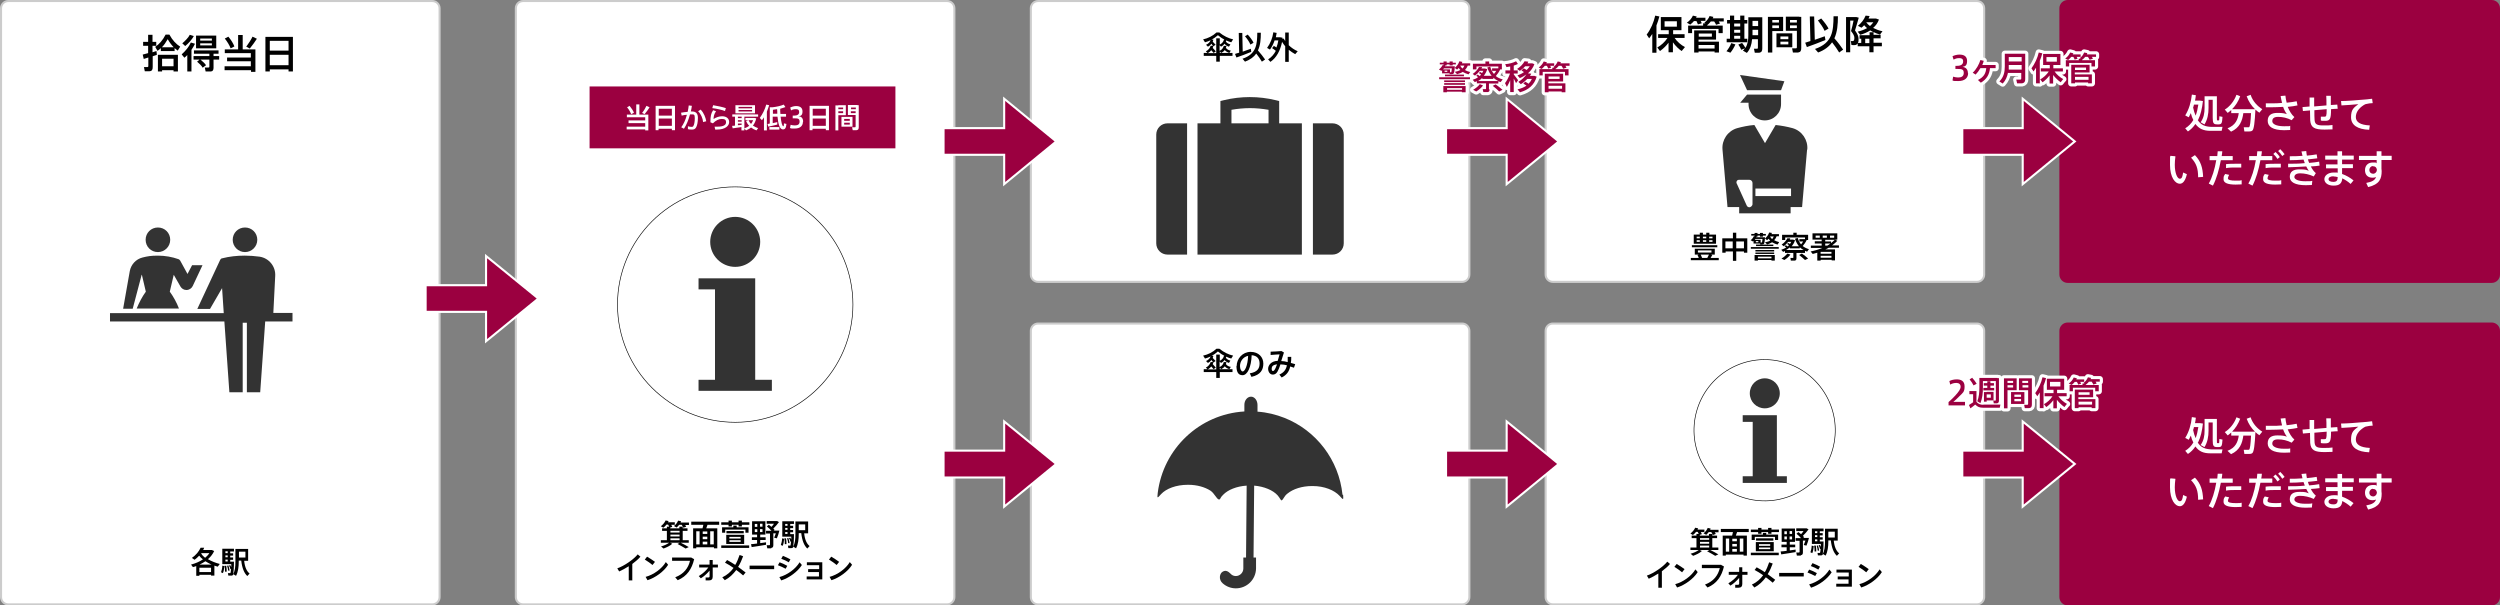 <?xml version="1.0" encoding="UTF-8"?>
<svg id="_レイヤー_1" data-name="レイヤー 1" xmlns="http://www.w3.org/2000/svg" version="1.1" viewBox="0 0 1200 290.6">
  <rect x="0" y="0" width="1200" height="290.6" fill="#808080" stroke="none"/>
  <defs>
    <style>
      .cls-1 {
        fill: #333;
      }

      .cls-1, .cls-2, .cls-3, .cls-4, .cls-5, .cls-6 {
        stroke-width: 0px;
      }

      .cls-7 {
        stroke-linecap: round;
        stroke-linejoin: round;
        stroke-width: 3px;
      }

      .cls-7, .cls-8 {
        stroke: #fff;
      }

      .cls-7, .cls-9 {
        fill: none;
      }

      .cls-2 {
        fill: #000;
      }

      .cls-8 {
        stroke-miterlimit: 10;
      }

      .cls-8, .cls-6 {
        fill: #9b0040;
      }

      .cls-3 {
        fill: #ccc;
      }

      .cls-4 {
        fill: #9b0040;
      }

      .cls-5 {
        fill: #fff;
      }

      .cls-9 {
        stroke: #000;
        stroke-miterlimit: 4;
        stroke-width: .3px;
      }
    </style>
  </defs>
  <g>
    <path class="cls-5" d="M4,290.1c-1.9,0-3.5-1.6-3.5-3.5V4C.5,2.1,2.1.5,4,.5h203.5c1.9,0,3.5,1.6,3.5,3.5v282.6c0,1.9-1.6,3.5-3.5,3.5H4Z"/>
    <path class="cls-3" d="M207.5,1c1.7,0,3,1.3,3,3v282.6c0,1.7-1.3,3-3,3H4c-1.7,0-3-1.3-3-3V4c0-1.7,1.3-3,3-3h203.5M207.5,0H4C1.8,0,0,1.8,0,4v282.6c0,2.2,1.8,4,4,4h203.5c2.2,0,4-1.8,4-4V4c0-2.2-1.8-4-4-4h0Z"/>
  </g>
  <g>
    <path class="cls-5" d="M251.1,290.1c-1.9,0-3.5-1.6-3.5-3.5V4c0-1.9,1.6-3.5,3.5-3.5h203.5c1.9,0,3.5,1.6,3.5,3.5v282.6c0,1.9-1.6,3.5-3.5,3.5h-203.5Z"/>
    <path class="cls-3" d="M454.6,1c1.7,0,3,1.3,3,3v282.6c0,1.7-1.3,3-3,3h-203.5c-1.7,0-3-1.3-3-3V4c0-1.7,1.3-3,3-3h203.5M454.6,0h-203.5c-2.2,0-4,1.8-4,4v282.6c0,2.2,1.8,4,4,4h203.5c2.2,0,4-1.8,4-4V4c0-2.2-1.8-4-4-4h0Z"/>
  </g>
  <g>
    <path class="cls-5" d="M498.2,135.3c-1.9,0-3.5-1.6-3.5-3.5V4c0-1.9,1.6-3.5,3.5-3.5h203.5c1.9,0,3.5,1.6,3.5,3.5v127.8c0,1.9-1.6,3.5-3.5,3.5h-203.5Z"/>
    <path class="cls-3" d="M701.8,1c1.7,0,3,1.3,3,3v127.8c0,1.7-1.3,3-3,3h-203.5c-1.7,0-3-1.3-3-3V4c0-1.7,1.3-3,3-3h203.5M701.8,0h-203.5c-2.2,0-4,1.8-4,4v127.8c0,2.2,1.8,4,4,4h203.5c2.2,0,4-1.8,4-4V4c0-2.2-1.8-4-4-4h0Z"/>
  </g>
  <g>
    <path class="cls-5" d="M498.2,290.1c-1.9,0-3.5-1.6-3.5-3.5v-127.8c0-1.9,1.6-3.5,3.5-3.5h203.5c1.9,0,3.5,1.6,3.5,3.5v127.8c0,1.9-1.6,3.5-3.5,3.5h-203.5Z"/>
    <path class="cls-3" d="M701.8,155.8c1.7,0,3,1.3,3,3v127.8c0,1.7-1.3,3-3,3h-203.5c-1.7,0-3-1.3-3-3v-127.8c0-1.7,1.3-3,3-3h203.5M701.8,154.8h-203.5c-2.2,0-4,1.8-4,4v127.8c0,2.2,1.8,4,4,4h203.5c2.2,0,4-1.8,4-4v-127.8c0-2.2-1.8-4-4-4h0Z"/>
  </g>
  <g>
    <path class="cls-5" d="M745.4,135.3c-1.9,0-3.5-1.6-3.5-3.5V4c0-1.9,1.6-3.5,3.5-3.5h203.5c1.9,0,3.5,1.6,3.5,3.5v127.8c0,1.9-1.6,3.5-3.5,3.5h-203.5Z"/>
    <path class="cls-3" d="M948.9,1c1.7,0,3,1.3,3,3v127.8c0,1.7-1.3,3-3,3h-203.5c-1.7,0-3-1.3-3-3V4c0-1.7,1.3-3,3-3h203.5M948.9,0h-203.5c-2.2,0-4,1.8-4,4v127.8c0,2.2,1.8,4,4,4h203.5c2.2,0,4-1.8,4-4V4c0-2.2-1.8-4-4-4h0Z"/>
  </g>
  <g>
    <path class="cls-5" d="M745.4,290.1c-1.9,0-3.5-1.6-3.5-3.5v-127.8c0-1.9,1.6-3.5,3.5-3.5h203.5c1.9,0,3.5,1.6,3.5,3.5v127.8c0,1.9-1.6,3.5-3.5,3.5h-203.5Z"/>
    <path class="cls-3" d="M948.9,155.8c1.7,0,3,1.3,3,3v127.8c0,1.7-1.3,3-3,3h-203.5c-1.7,0-3-1.3-3-3v-127.8c0-1.7,1.3-3,3-3h203.5M948.9,154.8h-203.5c-2.2,0-4,1.8-4,4v127.8c0,2.2,1.8,4,4,4h203.5c2.2,0,4-1.8,4-4v-127.8c0-2.2-1.8-4-4-4h0Z"/>
  </g>
  <path class="cls-6" d="M1200,131.8c0,2.2-1.8,4-4,4h-203.5c-2.2,0-4-1.8-4-4V4c0-2.2,1.8-4,4-4h203.5c2.2,0,4,1.8,4,4v127.8Z"/>
  <g>
    <path class="cls-5" d="M1054.9,57.6c1.5,2.4,3.6,3.2,6.5,3.3,1,0,4.3,0,5.4,0l-.4,1.9c-1.1,0-4.3,0-5.4,0-3.3,0-5.5-1-7.2-3.3-1,1.5-2.2,2.7-3.6,3.6l-1.3-1.5c1.6-1,2.9-2.3,3.9-4-.5-.9-.9-2-1.2-3.3-.3.7-.7,1.3-1,2l-1.7-.9c1.8-2.9,2.8-6.3,3.2-10l1.9.3c-.1.9-.2,1.8-.4,2.6h2.4l1.4.2c-.4,3.6-1.1,6.6-2.3,9ZM1055.1,50.2h-2c-.1.5-.2.9-.4,1.4.3,1.5.7,2.8,1.2,3.9.6-1.5,1-3.3,1.3-5.3ZM1058.1,59.7l-1.8-1c1.5-2.1,1.9-4.4,1.9-7v-5.5h5.9v10.3c0,1.2,0,1.3.3,1.3h.6c.2,0,.3-.1.3-2l1.5.3c-.2,3.2-.5,3.5-1.7,3.6-.3,0-.7,0-.9,0-1.7,0-2.1-.6-2.1-3.2v-8.6h-2v3.9c0,2.9-.5,5.7-2,8Z"/>
    <path class="cls-5" d="M1070.8,63.1c-.5-.5-1-1-1.6-1.5,3.9-1.5,5-4.3,5.4-7.3h-3.6v-1.5c-.6.5-1.1,1-1.7,1.4l-1.4-1.6c2.3-1.4,4.5-4,5.6-7.1l1.8.7c-.9,2.5-2.3,4.6-3.9,6.2h11c-1.7-1.6-3.1-3.7-4-6.2l1.9-.7c1,3.1,3.3,5.5,5.6,6.9l-1.4,1.7c-.6-.4-1.3-.9-1.9-1.5-.3,6.1-.7,9.5-1.5,10.1-.4.3-.9.4-1.5.4-.5,0-1.7,0-2.3,0l-.3-2c.6,0,1.6,0,2.1,0,.2,0,.4,0,.5-.1.4-.3.7-2.5.9-6.7h-3.7c-.5,3.7-1.7,7-5.9,8.9Z"/>
    <path class="cls-5" d="M1087.7,49.6c.8,0,1.7,0,2.8,0,1.5,0,3.2,0,4.9-.2-.3-1-.5-2.2-.7-3.3l2.3-.2c.1,1.1.3,2.3.6,3.4,1.8-.2,3.5-.4,4.8-.7l.4,2c-1.3.3-2.9.5-4.7.7.8,1.9,1.8,3.7,3.2,4.9l-1.3,1.5c-2.1-1.1-4.3-1.6-6.5-1.6s-2.8.9-2.8,2.1,1.7,2.4,5.6,2.4,1.9,0,3-.2v2c-1.1,0-2.1.1-2.9.1-5.4,0-7.9-1.7-7.9-4.5s1.9-3.8,4.6-3.8,3.3.2,4.6.6c-.6-.8-1.3-2-1.8-3.5-2,.1-4.1.2-6,.2s-1.6,0-2.3,0v-2Z"/>
    <path class="cls-5" d="M1108.6,51.3c0-1.5,0-3.1,0-4.5h2.2c0,1.4,0,2.8,0,4.3,1.9-.2,4-.3,5.9-.5,0-1.6,0-3.3-.1-4.6h2.2c0,1.2,0,2.8,0,4.4,1.2,0,2.2-.2,3.1-.2l.2,2c-.9,0-2,.1-3.2.2,0,4.8-.5,5.6-2.8,5.6s-1.3,0-2.1-.2v-1.8c.6,0,1.2,0,1.7,0,.9,0,1.1-.2,1.1-3.6-1.9.2-4,.3-5.9.5,0,2,0,3.7.1,4.7.2,2.1,1.1,2.7,4.8,2.6,1.3,0,2.7,0,3.8-.2v2.1c-1.1,0-2.6.1-3.8.1-4.8,0-6.6-.9-6.9-4.4,0-1.1-.1-2.8-.1-4.8-1.3.1-2.4.2-3.4.3l-.2-1.9c1-.1,2.2-.2,3.6-.3Z"/>
    <path class="cls-5" d="M1133.6,47.9c1.6-.1,3.6-.3,5-.5l.3,2.1c-.9,0-2.3.2-3,.4-.4,0-1.1.4-1.4.6-2.3,1.5-3.7,3.4-3.7,5.7s2,3.8,6.7,4l-.3,2.1c-5.5-.2-8.7-2.2-8.7-6s1.3-4.6,3.5-6.3c-2,.2-5.7.5-8.1.6l-.2-2.1c2.6,0,7.9-.4,9.8-.6Z"/>
    <path class="cls-5" d="M1044.2,75.1c-.2,1.5-.3,2.8-.3,4,0,4.2,1.3,6.7,2.4,6.7s1.3-1.2,1.6-3l1.8.8c-.7,3.1-1.9,4.6-3.4,4.6-2.2,0-4.7-3-4.7-9.1s0-2.8.2-4.3l2.3.2ZM1053.6,74.5c2.8,2.9,3.7,6,3.9,10.4l-2.4.2c0-4.3-.9-6.8-3.4-9.4l1.8-1.2Z"/>
    <path class="cls-5" d="M1064.3,74.9c0-.8.2-1.6.2-2.3h2.2c0,.8-.2,1.6-.3,2.3h5.3v2h-5.7c-.8,4.5-2.2,9.2-3.8,12.2l-2-1c1.6-2.7,2.9-7,3.6-11.2h-3.2v-2h3.5ZM1070,83.9c-.4.7-.6,1.3-.6,1.7,0,.8,1.4,1.1,3.7,1.1s1.9,0,2.9-.2v2c-1,0-2,.1-2.9.1-3.5,0-5.8-.7-5.8-2.5s.2-1.6.8-2.6l1.8.4ZM1075.8,80.4c-.7,0-1.6,0-2.6,0-1.5,0-3.3,0-4.7.3v-1.9c1.3-.2,3.3-.2,4.9-.2.9,0,1.7,0,2.4,0v1.9h0Z"/>
    <path class="cls-5" d="M1083.3,74.9c0-.8.2-1.6.2-2.3h2.2c0,.8-.2,1.6-.3,2.3h5.3v2h-5.7c-.8,4.5-2.2,9.2-3.8,12.2l-2-1c1.6-2.7,2.9-7,3.6-11.2h-3.2v-2h3.5ZM1089,83.9c-.4.7-.6,1.3-.6,1.7,0,.8,1.4,1.1,3.7,1.1s1.9,0,2.9-.2v2c-1,0-2,.1-2.9.1-3.5,0-5.8-.7-5.8-2.5s.2-1.6.8-2.6l1.8.4ZM1094.8,80.4c-.7,0-1.6,0-2.6,0-1.5,0-3.3,0-4.7.3v-1.9c1.3-.2,3.3-.2,4.9-.2.9,0,1.7,0,2.4,0v1.9h0ZM1092.3,73c.8.8,1.4,1.4,2,2.4l-1.1.9c-.6-.9-1.2-1.7-2-2.4l1-.9ZM1094.5,71.6c.8.8,1.4,1.4,2.1,2.4l-1.1.9c-.6-.9-1.2-1.7-2-2.4l1-.9Z"/>
    <path class="cls-5" d="M1098.3,78.6c2.5,0,5.3,0,8-.3-.2-.5-.4-1.1-.6-1.7-2.3.2-4.6.3-6.6.3v-1.9c1.9,0,4,0,6.1-.2-.2-.7-.3-1.4-.5-2.1l2.3-.2c0,.7.2,1.4.3,2.2,1.7-.2,3.3-.3,4.7-.6l.3,1.9c-1.3.2-2.8.3-4.5.5.2.6.3,1.1.6,1.7,1.8-.2,3.4-.3,4.8-.6l.2,1.9c-1.2.2-2.7.3-4.2.4.6,1.2,1.4,2.4,2.4,3.2l-1,1.6c-2.1-1-4.5-1.5-6.5-1.5s-2.8.8-2.8,1.8,1.7,2,5.1,2,2.2,0,3.5-.2l-.2,2c-1,0-2.1.1-2.9.1-5.2,0-7.7-1.5-7.7-4s1.6-3.6,4.6-3.6,3.2.2,4.5.7c-.4-.6-.8-1.3-1.2-2.1-2.9.2-6.1.3-8.7.4v-1.9Z"/>
    <path class="cls-5" d="M1122,78.8c0-.7,0-1.5,0-2.2h-5.9v-1.9h5.9c0-.8,0-1.5,0-2.1h2.2v2.1h0s5.6,0,5.6,0v1.9h-5.6c0,.7,0,1.5,0,2.2h5.2v1.9h-5.2c0,1.1,0,2,0,2.8,2,.7,3.9,1.8,5.5,3.1l-1.4,1.7c-1.2-1.1-2.6-2-4-2.7-.2,2.4-1.3,3.5-4.2,3.5s-4.4-1.5-4.4-3.1,1.6-3.2,4.5-3.2,1.3,0,1.9.2c0-.6,0-1.4,0-2.2h-5.6v-1.9h5.6ZM1120.1,84.6c-1.6,0-2.4.6-2.4,1.4s.8,1.3,2.3,1.3,2.1-.6,2.1-2.3h0c-.7-.2-1.4-.3-2-.3Z"/>
    <path class="cls-5" d="M1140.8,74.8c0-.8,0-1.6,0-2.2h2.3v2.2h4.9v2h-4.9v4.2c0,.3.1.7.1,1.1,0,3.7-1,6.4-6.5,7.7l-.9-2c2.9-.5,4.2-1.4,4.7-2.8-.5.2-1.1.3-1.7.3-2.3,0-3.6-1.4-3.6-3.6s1.4-3.7,3.7-3.7,1.4.1,1.9.4c0-.5,0-1.1,0-1.6h-8.5v-2h8.5ZM1139,79.7c-.9,0-1.7.8-1.7,1.9s.8,1.8,1.8,1.8,1.8-.9,1.8-1.8v-.2c-.2-1.2-.9-1.6-1.9-1.6Z"/>
  </g>
  <path class="cls-6" d="M1200,286.6c0,2.2-1.8,4-4,4h-203.5c-2.2,0-4-1.8-4-4v-127.8c0-2.2,1.8-4,4-4h203.5c2.2,0,4,1.8,4,4v127.8Z"/>
  <g>
    <path class="cls-5" d="M1054.9,212.4c1.5,2.4,3.6,3.2,6.5,3.3,1,0,4.3,0,5.4,0l-.4,1.9c-1.1,0-4.3,0-5.4,0-3.3,0-5.5-.9-7.2-3.3-1,1.5-2.2,2.7-3.6,3.6l-1.3-1.5c1.6-1,2.9-2.3,3.9-4-.5-.9-.9-2-1.2-3.3-.3.7-.7,1.3-1,2l-1.7-.9c1.8-2.9,2.8-6.3,3.2-10l1.9.3c-.1.9-.2,1.8-.4,2.6h2.4l1.4.2c-.4,3.6-1.1,6.6-2.3,9ZM1055.1,205h-2c-.1.5-.2.9-.4,1.4.3,1.5.7,2.8,1.2,3.9.6-1.5,1-3.3,1.3-5.3ZM1058.1,214.6l-1.8-1c1.5-2.1,1.9-4.4,1.9-7v-5.5h5.9v10.3c0,1.2,0,1.3.3,1.3h.6c.2,0,.3-.1.3-2l1.5.3c-.2,3.2-.5,3.5-1.7,3.6-.3,0-.7,0-.9,0-1.7,0-2.1-.6-2.1-3.2v-8.6h-2v3.9c0,2.9-.5,5.7-2,8Z"/>
    <path class="cls-5" d="M1070.8,217.9c-.5-.5-1-1-1.6-1.5,3.9-1.5,5-4.3,5.4-7.3h-3.6v-1.5c-.6.5-1.1,1-1.7,1.4l-1.4-1.6c2.3-1.4,4.5-4,5.6-7.1l1.8.7c-.9,2.4-2.3,4.6-3.9,6.2h11c-1.7-1.6-3.1-3.7-4-6.2l1.9-.7c1,3.1,3.3,5.5,5.6,6.9l-1.4,1.7c-.6-.4-1.3-.9-1.9-1.5-.3,6.1-.7,9.5-1.5,10.1-.4.3-.9.4-1.5.4-.5,0-1.7,0-2.3,0l-.3-2c.6,0,1.6,0,2.1,0,.2,0,.4,0,.5-.1.4-.3.7-2.5.9-6.7h-3.7c-.5,3.7-1.7,7-5.9,8.9Z"/>
    <path class="cls-5" d="M1087.7,204.4c.8,0,1.7,0,2.8,0,1.5,0,3.2,0,4.9-.2-.3-1-.5-2.2-.7-3.3l2.3-.2c.1,1.1.3,2.3.6,3.4,1.8-.2,3.5-.4,4.8-.7l.4,2c-1.3.3-2.9.5-4.7.7.8,1.9,1.8,3.7,3.2,4.9l-1.3,1.5c-2.1-1.1-4.3-1.6-6.5-1.6s-2.8.9-2.8,2.1,1.7,2.4,5.6,2.4,1.9,0,3-.2v2c-1.1,0-2.1.1-2.9.1-5.4,0-7.9-1.7-7.9-4.5s1.9-3.8,4.6-3.8,3.3.2,4.6.6c-.6-.8-1.3-2-1.8-3.5-2,.1-4.1.2-6,.2s-1.6,0-2.3,0v-2Z"/>
    <path class="cls-5" d="M1108.6,206.1c0-1.5,0-3.1,0-4.5h2.2c0,1.4,0,2.9,0,4.3,1.9-.2,4-.3,5.9-.5,0-1.6,0-3.3-.1-4.6h2.2c0,1.2,0,2.8,0,4.4,1.2,0,2.2-.2,3.1-.2l.2,2c-.9,0-2,.1-3.2.2,0,4.8-.5,5.6-2.8,5.6s-1.3,0-2.1-.2v-1.8c.6,0,1.2,0,1.7,0,.9,0,1.1-.2,1.1-3.6-1.9.2-4,.3-5.9.5,0,2,0,3.7.1,4.7.2,2.1,1.1,2.7,4.8,2.6,1.3,0,2.7,0,3.8-.2v2.1c-1.1,0-2.6.1-3.8.1-4.8,0-6.6-.9-6.9-4.4,0-1.1-.1-2.8-.1-4.8-1.3.1-2.4.2-3.4.3l-.2-1.9c1-.1,2.2-.2,3.6-.3Z"/>
    <path class="cls-5" d="M1133.6,202.7c1.6-.1,3.6-.3,5-.5l.3,2.1c-.9,0-2.3.2-3,.4-.4,0-1.1.4-1.4.6-2.3,1.5-3.7,3.4-3.7,5.7s2,3.8,6.7,4l-.3,2.1c-5.5-.2-8.7-2.2-8.7-6s1.3-4.6,3.5-6.3c-2,.2-5.7.5-8.1.6l-.2-2.1c2.6,0,7.9-.4,9.8-.6Z"/>
    <path class="cls-5" d="M1044.2,229.9c-.2,1.5-.3,2.8-.3,4,0,4.2,1.3,6.7,2.4,6.7s1.3-1.2,1.6-3l1.8.8c-.7,3.1-1.9,4.6-3.4,4.6-2.2,0-4.7-3-4.7-9.1s0-2.8.2-4.3l2.3.2ZM1053.6,229.3c2.8,2.9,3.7,6,3.9,10.4l-2.4.2c0-4.3-.9-6.8-3.4-9.4l1.8-1.2Z"/>
    <path class="cls-5" d="M1064.3,229.7c0-.8.2-1.6.2-2.3h2.2c0,.8-.2,1.6-.3,2.3h5.3v2h-5.7c-.8,4.5-2.2,9.2-3.8,12.2l-2-1c1.6-2.7,2.9-7,3.6-11.2h-3.2v-2h3.5ZM1070,238.7c-.4.7-.6,1.3-.6,1.7,0,.8,1.4,1.1,3.7,1.1s1.9,0,2.9-.2v2c-1,0-2,.1-2.9.1-3.5,0-5.8-.7-5.8-2.5s.2-1.6.8-2.6l1.8.4ZM1075.8,235.2c-.7,0-1.6,0-2.6,0-1.5,0-3.3,0-4.7.3v-1.9c1.3-.2,3.3-.2,4.9-.2.9,0,1.7,0,2.4,0v1.9h0Z"/>
    <path class="cls-5" d="M1083.3,229.7c0-.8.2-1.6.2-2.3h2.2c0,.8-.2,1.6-.3,2.3h5.3v2h-5.7c-.8,4.5-2.2,9.2-3.8,12.2l-2-1c1.6-2.7,2.9-7,3.6-11.2h-3.2v-2h3.5ZM1089,238.7c-.4.7-.6,1.3-.6,1.7,0,.8,1.4,1.1,3.7,1.1s1.9,0,2.9-.2v2c-1,0-2,.1-2.9.1-3.5,0-5.8-.7-5.8-2.5s.2-1.6.8-2.6l1.8.4ZM1094.8,235.2c-.7,0-1.6,0-2.6,0-1.5,0-3.3,0-4.7.3v-1.9c1.3-.2,3.3-.2,4.9-.2.9,0,1.7,0,2.4,0v1.9h0ZM1092.3,227.8c.8.8,1.4,1.4,2,2.4l-1.1.9c-.6-.9-1.2-1.7-2-2.4l1-.9ZM1094.5,226.5c.8.8,1.4,1.4,2.1,2.4l-1.1.9c-.6-.9-1.2-1.7-2-2.4l1-.9Z"/>
    <path class="cls-5" d="M1098.3,233.4c2.5,0,5.3,0,8-.3-.2-.5-.4-1.1-.6-1.7-2.3.2-4.6.3-6.6.3v-1.9c1.9,0,4,0,6.1-.2-.2-.7-.3-1.4-.5-2.1l2.3-.2c0,.7.2,1.4.3,2.2,1.7-.2,3.3-.3,4.7-.6l.3,1.9c-1.3.2-2.8.3-4.5.5.2.6.3,1.1.6,1.7,1.8-.2,3.4-.3,4.8-.6l.2,1.9c-1.2.2-2.7.3-4.2.4.6,1.2,1.4,2.4,2.4,3.2l-1,1.6c-2.1-1-4.5-1.5-6.5-1.5s-2.8.8-2.8,1.8,1.7,2,5.1,2,2.2,0,3.5-.2l-.2,2c-1,0-2.1.1-2.9.1-5.2,0-7.7-1.5-7.7-4s1.6-3.6,4.6-3.6,3.2.2,4.5.7c-.4-.6-.8-1.3-1.2-2.1-2.9.2-6.1.3-8.7.4v-1.9Z"/>
    <path class="cls-5" d="M1122,233.7c0-.7,0-1.5,0-2.2h-5.9v-1.9h5.9c0-.8,0-1.5,0-2.1h2.2v2.1h0s5.6,0,5.6,0v1.9h-5.6c0,.7,0,1.5,0,2.2h5.2v1.9h-5.2c0,1.1,0,2,0,2.8,2,.7,3.9,1.8,5.5,3.1l-1.4,1.7c-1.2-1.1-2.6-2-4-2.7-.2,2.4-1.3,3.5-4.2,3.5s-4.4-1.5-4.4-3.1,1.6-3.2,4.5-3.2,1.3,0,1.9.2c0-.6,0-1.4,0-2.2h-5.6v-1.9h5.6ZM1120.1,239.4c-1.6,0-2.4.6-2.4,1.4s.8,1.3,2.3,1.3,2.1-.6,2.1-2.3h0c-.7-.2-1.4-.3-2-.3Z"/>
    <path class="cls-5" d="M1140.8,229.6c0-.8,0-1.6,0-2.2h2.3v2.2h4.9v2h-4.9v4.2c0,.3.1.7.1,1.1,0,3.7-1,6.4-6.5,7.7l-.9-2c2.9-.5,4.2-1.4,4.7-2.8-.5.2-1.1.3-1.7.3-2.3,0-3.6-1.4-3.6-3.6s1.4-3.7,3.7-3.7,1.4.1,1.9.4c0-.5,0-1.1,0-1.6h-8.5v-2h8.5ZM1139,234.6c-.9,0-1.7.8-1.7,1.9s.8,1.8,1.8,1.8,1.8-.9,1.8-1.8v-.2c-.2-1.2-.9-1.6-1.9-1.6Z"/>
  </g>
  <g>
    <path class="cls-1" d="M839.3,49.3v.7c0,4.3,3.5,7.8,7.8,7.8s7.8-3.5,7.8-7.8v-4.6h-16.3l-3.3,3.9s4,0,4,0Z"/>
    <polygon class="cls-1" points="835.2 36 838.6 43.3 854.9 43.3 856.5 39 835.2 36"/>
    <path class="cls-1" d="M867.4,71.8l-2.4,27.6h-5.5v3h-24.7v-3h-5.6l-2.4-27.6c-.4-4.6,2.5-9,7.1-10.3,2.6-.7,5.4-1.3,8.2-1.5l5.1,8.7,5.1-8.7c2.8.3,5.5.8,8.1,1.5,4.6,1.3,7.5,5.7,7.1,10.3ZM841.2,87.8c0-.8-.7-1.5-1.5-1.5h-5c-.7,0-1.2.5-1.2,1.2s0,.3.1.5l4.8,10.6c.2.5.7.9,1.3.9s1.5-.7,1.5-1.5v-10.2h0ZM842.6,90.5v3.6h17.1v-3.6c.1,0-17.1,0-17.1,0Z"/>
  </g>
  <g>
    <g>
      <polygon class="cls-1" points="852.9 228.6 852.9 199.3 836.5 199.3 836.5 202.5 841.3 202.5 841.3 228.6 836.5 228.6 836.5 231.8 857.7 231.8 857.7 228.6 852.9 228.6"/>
      <path class="cls-1" d="M847.1,196c4,0,7.2-3.2,7.2-7.2s-3.2-7.2-7.2-7.2-7.2,3.2-7.2,7.2c0,4,3.2,7.2,7.2,7.2Z"/>
    </g>
    <circle class="cls-9" cx="847.1" cy="206.9" r="33.9" transform="translate(8.7 446.5) rotate(-29.7)"/>
  </g>
  <g>
    <g>
      <polygon class="cls-1" points="362.5 182.3 362.5 133.6 335.3 133.6 335.3 138.9 343.2 138.9 343.2 182.3 335.3 182.3 335.3 187.6 370.5 187.6 370.5 182.3 362.5 182.3"/>
      <path class="cls-1" d="M352.9,128.1c6.6,0,12-5.4,12-12s-5.4-12-12-12-12,5.4-12,12,5.4,12,12,12Z"/>
    </g>
    <circle class="cls-9" cx="352.9" cy="146.2" r="56.5"/>
  </g>
  <g>
    <g>
      <path class="cls-1" d="M645,64.6c0-3-2.4-5.4-5.4-5.4h-9.4s0,63,0,63h9.4c3,0,5.4-2.4,5.4-5.4v-52.2Z"/>
      <path class="cls-1" d="M569.8,59.2h-9.4c-3,0-5.4,2.4-5.4,5.4v52.2c0,3,2.4,5.4,5.4,5.4h9.4s0-63,0-63h0Z"/>
    </g>
    <path class="cls-1" d="M614,59.2v-10.7l-1.6-.4c-4.1-1-8.3-1.5-12.5-1.5s-8.4.5-12.5,1.5l-1.6.4v10.7h-11v63h50.1s0-63,0-63h-11ZM591.1,52.7c2.9-.5,5.9-.8,8.9-.8s5.9.3,8.9.8v6.5h-17.8v-6.5h0Z"/>
  </g>
  <path class="cls-1" d="M644.4,237.5c-1.7-16.8-12.7-30.9-27.8-36.9-4.1-1.6-8.4-2.7-13-3v-3.2c0-2.2-1.4-4-3.1-4-1.8,0-3.2,1.8-3.2,3.9v3.2c-21.6,1.3-39,17.9-41.6,39.2-.3,2.7-.2,2.5,1.6.5,2.5-2.7,7.3-4.5,12.8-4.5s.2,0,.3,0c4.2,0,7.9,1.1,10.6,2.8.9.6,1.7,1.6,2.4,2.6,1.1,1.6,1.9,2.2,2.4,1.1.2-.5.6-1,1.3-1.7,2.3-2.4,6.5-4.1,11.3-4.4l-.3,34.5h-1.3s0,5.3,0,5.3c0,2-1.7,3.6-3.6,3.6-1,0-1.9-.4-2.5-1.1-1.1-1.1-2.3-1.9-3.8-1-1.5.8-2.1,3.8,0,5.6,1.7,1.5,3.9,2.4,6.3,2.4,5.3,0,9.6-4.2,9.7-9.5v-5.3c0,0-1.2,0-1.2,0l.3-34.5c4.8.4,9,2.2,11.2,4.6.6.7,1,1.3,1.3,1.8.6,1.1.9.8,1.7-.5.4-.7,1-1.5,1.8-2.1,2.7-2.2,7-3.6,11.8-3.6s.2,0,.3,0c5.6,0,10.4,2,12.9,4.7,1.8,2,1.9,2.2,1.7-.5Z"/>
  <g>
    <path class="cls-1" d="M117.6,121c3.2,0,5.9-2.6,5.9-5.9s-2.6-5.9-5.9-5.9-5.9,2.6-5.9,5.9c0,3.2,2.6,5.9,5.9,5.9Z"/>
    <path class="cls-1" d="M140.5,150.2h-9.3l.9-17.7c.3-4.5-2.9-8.6-7.5-9.3-2.3-.3-4.7-.5-7.1-.5-3.8,0-7.4.4-10.9,1.3-.4,0-.7.4-.9.7l-11,23.6h6.1l5.8-10,.8,12h-54.6v4h54.9l2.4,34h6.4v-33.4h2v33.4h6.4l2.4-34h13.1v-4h0Z"/>
    <path class="cls-1" d="M75.8,121c3.2,0,5.9-2.6,5.9-5.9s-2.6-5.9-5.9-5.9-5.9,2.6-5.9,5.9,2.6,5.9,5.9,5.9Z"/>
    <path class="cls-1" d="M68.1,131.9l1.9,8.1c-1.8,2.5-3.2,5.2-4.4,8.1h20.3c-1.1-2.9-2.6-5.6-4.4-8.1l1.9-8.1,3.2,5.6c.6,1,1.6,1.7,2.9,1.7s2.5-.8,3-1.9l4.7-10h-5l-2.2,4.2-3.5-6.4c-.2-.3-.5-.6-.8-.7-3.1-1.1-6.5-1.7-9.9-1.7s-5,.3-7.4.9c-3.2.8-5.5,3.4-6.1,6.5l-3.2,18.1h4.6l4.3-16.3Z"/>
  </g>
  <polygon class="cls-8" points="507 67.9 482 47.4 482 61.5 452.9 61.5 452.9 74.3 482 74.3 482 88.4 507 67.9"/>
  <polygon class="cls-8" points="258.4 143.3 233.3 122.9 233.3 136.9 204.3 136.9 204.3 149.7 233.3 149.7 233.3 163.8 258.4 143.3"/>
  <polygon class="cls-8" points="507 222.7 482 202.3 482 216.3 452.9 216.3 452.9 229.2 482 229.2 482 243.2 507 222.7"/>
  <polygon class="cls-8" points="748.2 67.9 723.2 47.4 723.2 61.5 694.1 61.5 694.1 74.3 723.2 74.3 723.2 88.4 748.2 67.9"/>
  <polygon class="cls-8" points="748.2 222.7 723.2 202.3 723.2 216.3 694.1 216.3 694.1 229.2 723.2 229.2 723.2 243.2 748.2 222.7"/>
  <polygon class="cls-8" points="995.9 67.9 970.9 47.4 970.9 61.5 941.9 61.5 941.9 74.3 970.9 74.3 970.9 88.4 995.9 67.9"/>
  <polygon class="cls-8" points="995.9 222.7 970.9 202.3 970.9 216.3 941.9 216.3 941.9 229.2 970.9 229.2 970.9 243.2 995.9 222.7"/>
  <g>
    <path class="cls-2" d="M326.4,260.5h-4.8l1.1.5c-1.1,1-2.6,1.7-4.2,2.3l-1.2-1c1.4-.4,2.8-1,3.9-1.8h-4v-1.2h2.9v-4.5h-2.3v-1.2h2.3v-.8h1.1c-.1-.3-.3-.6-.5-1h-.8c-.4.5-.9,1.1-1.5,1.5l-1.2-.7c1-.8,1.8-1.7,2.3-2.8l1.4.3c0,.2-.2.4-.3.6h3.3v1.2h-1.7c.2.3.3.6.5,1l-1,.3v.4h4.4v-.8h1.6v.8h2.3v1.2h-2.3v4.5h2.9v1.2h-3.9c1.5.7,2.7,1.4,3.9,2.1l-1.5.7c-1.1-.7-2.4-1.4-3.9-2.2l1.1-.6ZM326.2,255.6v-.8h-4.4v.8h4.4ZM326.2,257.5v-.9h-4.4v.9h4.4ZM326.2,259.3v-.9h-4.4v.9h4.4ZM329.4,252.8l-1.4.5c-.2-.4-.4-.9-.8-1.4h-1.2c-.3.4-.8.9-1.2,1.3l-1.3-.7c.9-.7,1.6-1.6,2-2.6l1.4.3c0,.2-.2.4-.2.6h4v1.2h-1.8c.2.3.4.6.5.9Z"/>
    <path class="cls-2" d="M334.2,262.7v.5h-1.5v-9.6h4.5c.2-.6.3-1.2.4-1.7h-5.8v-1.5h13.4v1.5h-5.6c-.2.5-.4,1.1-.6,1.7h5.3v9.6h-1.6v-.5h-8.4ZM335.8,261.3v-6.3h-1.6v6.3h1.6ZM339.5,256.3v-1.2h-2.2v1.2h2.2ZM339.5,258.8v-1.2h-2.2v1.2h2.2ZM339.5,261.3v-1.3h-2.2v1.3h2.2ZM342.6,261.3v-6.3h-1.7v6.3h1.7Z"/>
    <path class="cls-2" d="M349.7,250.7v-.8h1.6v.8h3.2v-.8h1.6v.8h3.6v1.2h-3.6v.8h-1.6v-.8h-3.2v.8h-1.6v-.8h-3.5v-1.2h3.5ZM359.6,261.8v1.2h-13.4v-1.2h13.4ZM352,253.1v-.8h1.6v.8h5.7v2.6h-1.5v-1.5h-9.7v1.5h-1.5v-2.6h5.5ZM357.2,256.7v4.4h-8.6v-4.4h8.6ZM357,254.9v1.1h-8.3v-1.1h8.3ZM350.1,258.5h5.4v-.8h-5.4v.8ZM350.1,260.1h5.4v-.8h-5.4v.8Z"/>
    <path class="cls-2" d="M363.4,259.2h-2.5v-1.3h2.5v-1.3h-2.4v-6.4h6.4v6.4h-2.5v1.3h2.6v1.3h-2.6v1.5c1-.1,2-.3,2.8-.4v1.2c-2,.4-5.1.8-6.9,1.1l-.3-1.4c.8,0,1.8-.2,2.9-.3v-1.7h0ZM363.5,251.5h-1.2v1.4h1.2v-1.4ZM363.5,254h-1.2v1.4h1.2v-1.4ZM364.8,252.8h1.2v-1.4h-1.2v1.4ZM364.8,255.4h1.2v-1.4h-1.2v1.4ZM370.2,263.2c-.4,0-1.2,0-1.9,0l-.3-1.5c.4,0,1.1,0,1.3,0,.2,0,.3-.1.3-.3v-5.3h-1.9v-1.3h2.6c-.6-.7-1.3-1.4-2.2-2.1l.9-.8c.5.3.9.7,1.3,1,.4-.4.9-1,1.2-1.5h-3.5v-1.3h5l.9.5c-.7,1-1.7,2.1-2.7,3.1.2.2.4.5.6.7l-.5.3h2.8c-.3,1.2-.7,2.6-1.2,3.7l-1.3-.3c.3-.6.5-1.4.8-2.1h-1.2v5.6c0,.8-.2,1.3-1,1.4Z"/>
    <path class="cls-2" d="M376.4,258.6c-.1,1.2-.3,2.5-.7,3.4l-.9-.4c.3-.8.6-2.1.6-3.2l.9.2ZM379.3,258c.2.3.3.7.5,1,0-.4,0-.9,0-1.4h-4.3v-7.4h5.6v1.3h-1.8v.9h1.4v1.1h-1.4v.9h1.4v1.1h-1.4v.9h1.8c0,3.1-.2,5.1-.4,6.1.9-1.7,1.1-3.7,1.1-6.1v-6.1h6.1v5.7h-1.9c.3,3.1,1.3,5.1,2.6,6.1l-1.1,1.2c-1.5-1.4-2.5-3.8-2.9-7.4h-1.2v.4c0,2.6-.3,5-1.3,6.9-.5-.3-.9-.6-1.3-.8,0,.3-.2.5-.3.5-.2.2-.5.2-.9.2-.3,0-.9,0-1.2,0l-.2-1.2c.3,0,.8,0,1,0s.2,0,.2,0c.1-.1.2-.8.3-1.9h-.3c-.1-.5-.3-1.1-.7-1.7l.6-.2ZM377.3,258.4c.2,1.1.2,2,.2,2.8h-.8c0-.8,0-1.7-.2-2.8h.7ZM378,252.4v-.9h-1.1v.9h1.1ZM378,254.3v-.9h-1.1v.9h1.1ZM378,256.3v-.9h-1.1v.9h1.1ZM378.4,258.2c.3.9.5,1.7.6,2.5h-.7c0-.6-.2-1.4-.5-2.3l.6-.2ZM386.5,254.5v-2.8h-3.1v2.8h3.1Z"/>
    <path class="cls-2" d="M303.6,278.6h-1.8v-6.8c-1.6,1-3.2,1.9-4.6,2.5l-.9-1.5c3.3-1.1,8-4.4,9.8-6.7l1.3,1.1c-.9,1.1-2.3,2.3-3.9,3.5v8h0Z"/>
    <path class="cls-2" d="M314.3,269.8l-1.1,1.4c-.8-.7-2.5-1.9-3.7-2.6l1.1-1.4c1.3.7,2.8,1.8,3.8,2.5ZM319.6,269.8l1.1,1.3c-2,3.2-6.1,6.2-9.9,7.4l-.9-1.6c3.8-1,7.8-3.9,9.7-7.1Z"/>
    <path class="cls-2" d="M331.9,267.7l1.3.7c-1.1,4.7-3.4,8.2-7.9,10.1l-1.2-1.4c4.2-1.6,6.3-4.5,7.1-7.9h-8.6v-1.6h9.3Z"/>
    <path class="cls-2" d="M336.4,277.6l-1-1.1c1.7-1,3.5-2.5,4.6-4.1h-4.4v-1.4h5v-2.2h1.5v2.2h2.5v1.4h-2.5v4.4c0,1.2-.6,1.8-1.8,1.8s-1.1,0-1.6,0v-1.4c.4,0,.9,0,1.3,0s.6-.2.6-.6v-2.7c-1.2,1.4-2.7,2.8-4.2,3.7Z"/>
    <path class="cls-2" d="M352.9,271.2c.9-1.5,1.5-3.1,2.1-4.8l1.7.6c-.6,1.7-1.4,3.5-2.4,5.1,1.4,1,2.6,1.9,3.6,2.7l-1.2,1.4c-.8-.7-2-1.7-3.3-2.6-1.4,1.9-3.2,3.7-5.5,4.9l-1.2-1.4c2.4-1.1,4.1-2.7,5.4-4.5-1.4-1-2.9-1.9-4.1-2.5l1-1.3c1.2.6,2.6,1.5,4,2.4Z"/>
    <path class="cls-2" d="M371.6,271.5v1.7h-11.8v-1.7h11.8Z"/>
    <path class="cls-2" d="M377.9,271.6l-.8,1.4c-1-.6-2.5-1.2-3.7-1.7l.8-1.4c1.2.4,2.8,1.2,3.7,1.7ZM383.8,269.9l1.1,1.3c-2,3.2-6.1,6.2-9.9,7.4l-.9-1.6c3.8-1,7.8-3.9,9.7-7.1ZM379.4,268.5l-.8,1.4c-1-.6-2.4-1.3-3.6-1.7l.8-1.4c1.3.5,2.7,1.2,3.6,1.7Z"/>
    <path class="cls-2" d="M387.9,274.6v-1.4h5.3v-1.9h-5.9v-1.4h7.4v8.2h-7.5v-1.4h5.9v-2.1h-5.3Z"/>
    <path class="cls-2" d="M402.7,269.8l-1.1,1.4c-.8-.7-2.5-1.9-3.7-2.6l1.1-1.4c1.3.7,2.8,1.8,3.8,2.5ZM407.9,269.8l1.1,1.3c-2,3.2-6.1,6.2-9.9,7.4l-.9-1.6c3.8-1,7.8-3.9,9.7-7.1Z"/>
  </g>
  <g>
    <path class="cls-2" d="M820.6,264h-4.8l1.1.5c-1.1,1-2.6,1.7-4.2,2.3l-1.2-1c1.4-.4,2.8-1,3.9-1.8h-4v-1.2h2.9v-4.5h-2.3v-1.2h2.3v-.8h1.1c-.1-.3-.3-.6-.5-1h-.8c-.4.5-.9,1.1-1.5,1.5l-1.2-.7c1-.8,1.8-1.7,2.3-2.8l1.4.3c0,.2-.2.4-.3.6h3.3v1.2h-1.7c.2.3.3.6.5,1l-1,.3v.4h4.4v-.8h1.6v.8h2.3v1.2h-2.3v4.5h2.9v1.2h-3.9c1.5.7,2.7,1.4,3.9,2.1l-1.5.7c-1.1-.7-2.4-1.4-3.9-2.2l1.1-.6ZM820.4,259.1v-.8h-4.4v.8h4.4ZM820.4,261v-.9h-4.4v.9h4.4ZM820.4,262.8v-.9h-4.4v.9h4.4ZM823.6,256.3l-1.4.5c-.2-.4-.4-.9-.8-1.4h-1.2c-.3.4-.8.9-1.2,1.3l-1.3-.7c.9-.7,1.6-1.6,2-2.6l1.4.3c0,.2-.2.4-.2.6h4v1.2h-1.8c.2.3.4.6.5.9Z"/>
    <path class="cls-2" d="M828.4,266.2v.5h-1.5v-9.6h4.5c.2-.6.3-1.2.4-1.7h-5.8v-1.5h13.4v1.5h-5.6c-.2.5-.4,1.1-.6,1.7h5.3v9.6h-1.6v-.5h-8.4ZM830,264.8v-6.3h-1.6v6.3h1.6ZM833.7,259.8v-1.2h-2.2v1.2h2.2ZM833.7,262.3v-1.2h-2.2v1.2h2.2ZM833.7,264.8v-1.3h-2.2v1.3h2.2ZM836.8,264.8v-6.3h-1.7v6.3h1.7Z"/>
    <path class="cls-2" d="M843.9,254.2v-.8h1.6v.8h3.2v-.8h1.6v.8h3.6v1.2h-3.6v.8h-1.6v-.8h-3.2v.8h-1.6v-.8h-3.5v-1.2h3.5ZM853.8,265.3v1.2h-13.4v-1.2h13.4ZM846.2,256.6v-.8h1.6v.8h5.7v2.6h-1.5v-1.5h-9.7v1.5h-1.5v-2.6h5.5ZM851.4,260.2v4.4h-8.6v-4.4h8.6ZM851.2,258.4v1.1h-8.3v-1.1h8.3ZM844.3,262h5.4v-.8h-5.4v.8ZM844.3,263.6h5.4v-.8h-5.4v.8Z"/>
    <path class="cls-2" d="M857.6,262.7h-2.5v-1.3h2.5v-1.3h-2.4v-6.4h6.4v6.4h-2.5v1.3h2.6v1.3h-2.6v1.5c1-.1,2-.3,2.8-.4v1.2c-2,.4-5.1.8-6.9,1.1l-.3-1.4c.8,0,1.8-.2,2.9-.3v-1.7h0ZM857.7,255h-1.2v1.4h1.2v-1.4ZM857.7,257.5h-1.2v1.4h1.2v-1.4ZM859,256.3h1.2v-1.4h-1.2v1.4ZM859,258.9h1.2v-1.4h-1.2v1.4ZM864.4,266.7c-.4,0-1.2,0-1.9,0l-.3-1.5c.4,0,1.1,0,1.3,0,.2,0,.3-.1.3-.3v-5.3h-1.9v-1.3h2.6c-.6-.7-1.3-1.4-2.2-2.1l.9-.8c.5.3.9.7,1.3,1,.4-.4.9-1,1.2-1.5h-3.5v-1.3h5l.9.5c-.7,1-1.7,2.1-2.7,3.1.2.2.4.5.6.7l-.5.3h2.8c-.3,1.2-.7,2.6-1.2,3.7l-1.3-.3c.3-.6.5-1.4.8-2.1h-1.2v5.6c0,.8-.2,1.3-1,1.4Z"/>
    <path class="cls-2" d="M870.6,262.1c-.1,1.2-.3,2.5-.7,3.4l-.9-.4c.3-.8.6-2.1.6-3.2l.9.2ZM873.5,261.5c.2.3.3.7.5,1,0-.4,0-.9,0-1.4h-4.3v-7.4h5.6v1.3h-1.8v.9h1.4v1.1h-1.4v.9h1.4v1.1h-1.4v.9h1.8c0,3.1-.2,5.1-.4,6.1.9-1.7,1.1-3.7,1.1-6.1v-6.1h6.1v5.7h-1.9c.3,3.1,1.3,5.1,2.6,6.1l-1.1,1.2c-1.5-1.4-2.5-3.8-2.9-7.4h-1.2v.4c0,2.6-.3,5-1.3,6.9-.5-.3-.9-.6-1.3-.8,0,.3-.2.5-.3.5-.2.2-.5.2-.9.2-.3,0-.9,0-1.2,0l-.2-1.2c.3,0,.8,0,1,0s.2,0,.2,0c.1-.1.2-.8.3-1.9h-.3c-.1-.5-.3-1.1-.7-1.7l.6-.2ZM871.6,261.9c.2,1.1.2,2,.2,2.8h-.8c0-.8,0-1.7-.2-2.8h.7ZM872.3,255.9v-.9h-1.1v.9h1.1ZM872.3,257.8v-.9h-1.1v.9h1.1ZM872.3,259.8v-.9h-1.1v.9h1.1ZM872.6,261.8c.3.9.5,1.7.6,2.5h-.7c0-.6-.2-1.4-.5-2.3l.6-.2ZM880.7,258v-2.8h-3.1v2.8h3.1Z"/>
    <path class="cls-2" d="M797.8,282.1h-1.8v-6.8c-1.6,1-3.2,1.9-4.6,2.5l-.9-1.5c3.3-1.1,8-4.4,9.8-6.7l1.3,1.1c-.9,1.1-2.3,2.3-3.9,3.5v8h0Z"/>
    <path class="cls-2" d="M808.5,273.3l-1.1,1.4c-.8-.7-2.5-1.9-3.7-2.6l1.1-1.4c1.3.7,2.8,1.8,3.8,2.5ZM813.8,273.3l1.1,1.3c-2,3.2-6.1,6.2-9.9,7.4l-.9-1.6c3.8-1,7.8-3.9,9.7-7.1Z"/>
    <path class="cls-2" d="M826.2,271.2l1.3.7c-1.1,4.7-3.4,8.2-7.9,10.1l-1.2-1.4c4.2-1.6,6.3-4.5,7.1-7.9h-8.6v-1.6h9.3Z"/>
    <path class="cls-2" d="M830.6,281.1l-1-1.1c1.7-1,3.5-2.5,4.6-4.1h-4.4v-1.4h5v-2.2h1.5v2.2h2.5v1.4h-2.5v4.4c0,1.2-.6,1.8-1.8,1.8s-1.1,0-1.6,0v-1.4c.4,0,.9,0,1.3,0s.6-.2.6-.6v-2.7c-1.2,1.4-2.7,2.8-4.2,3.7Z"/>
    <path class="cls-2" d="M847.1,274.7c.9-1.5,1.5-3.1,2.1-4.8l1.7.6c-.6,1.7-1.4,3.5-2.4,5.1,1.4,1,2.6,1.9,3.6,2.7l-1.2,1.4c-.8-.7-2-1.7-3.3-2.6-1.4,1.9-3.2,3.7-5.5,4.9l-1.2-1.4c2.4-1.1,4.1-2.7,5.4-4.5-1.4-1-2.9-1.9-4.1-2.5l1-1.3c1.2.6,2.6,1.5,4,2.4Z"/>
    <path class="cls-2" d="M865.8,275v1.7h-11.8v-1.7h11.8Z"/>
    <path class="cls-2" d="M872.1,275.1l-.8,1.4c-1-.6-2.5-1.2-3.7-1.7l.8-1.4c1.2.4,2.8,1.2,3.7,1.7ZM878.1,273.4l1.1,1.3c-2,3.2-6.1,6.2-9.9,7.4l-.9-1.6c3.8-1,7.8-3.9,9.7-7.1ZM873.6,272l-.8,1.4c-1-.6-2.4-1.3-3.6-1.7l.8-1.4c1.3.5,2.7,1.2,3.6,1.7Z"/>
    <path class="cls-2" d="M882.1,278.1v-1.4h5.3v-1.9h-5.9v-1.4h7.4v8.2h-7.5v-1.4h5.9v-2.1h-5.3Z"/>
    <path class="cls-2" d="M896.9,273.3l-1.1,1.4c-.8-.7-2.5-1.9-3.7-2.6l1.1-1.4c1.3.7,2.8,1.8,3.8,2.5ZM902.2,273.3l1.1,1.3c-2,3.2-6.1,6.2-9.9,7.4l-.9-1.6c3.8-1,7.8-3.9,9.7-7.1Z"/>
  </g>
  <g>
    <path class="cls-2" d="M579.7,25.5c-.3-.3-.6-.5-.9-.9,1.4-.6,2-1.7,2.3-2.6h1.3c0,.4-.2.7-.3,1,.6.6,1.1,1.2,1.5,1.7l-1.1.7c-.3-.4-.7-.9-1.1-1.3-.4.5-.9,1-1.7,1.4h4.1v-7.1h1.7v3c1.2-.6,1.8-1.5,2-2.4h.3c-1.1-.5-2.1-1.2-3.2-2.1-1,.9-2,1.6-3.1,2.1h.9c0,.4-.2.7-.3,1,.5.6,1,1,1.4,1.5l-1.1.7c-.3-.4-.6-.7-.9-1.2-.4.5-.9,1-1.7,1.4l-.9-.9c1.2-.5,1.9-1.4,2.2-2.2-.9.4-1.8.8-2.7,1l-.9-1.4c2.3-.5,4.6-1.6,6.4-3.3h1.4c2.1,1.7,4.4,2.8,6.6,3.3l-.9,1.4c-.8-.2-1.6-.5-2.4-.9,0,.2-.1.3-.2.5.4.7,1.3,1.2,2.2,1.4l-.7,1.1c-.9-.3-1.6-.7-2.1-1.4-.4.5-.9,1-1.7,1.4l-.7-.7v2.7c1.2-.5,1.8-1.5,2-2.4h1.3c0,.4-.2.6-.3.9.5.8,1.4,1.3,2.4,1.4l-.7,1.1c-.9-.3-1.7-.7-2.2-1.4-.4.6-1,1-1.7,1.4-.2-.2-.4-.4-.7-.7v.7h6.1v1.4h-6.1v2.8h-1.7v-2.8h-6v-1.4h1.8Z"/>
    <path class="cls-2" d="M594.8,25.3l-.2-9.5h1.7s.2,9,.2,9c1.4-.5,2.8-1,3.9-1.4l.2,1.5c-2.1.9-5.3,2.1-7.1,2.7l-.7-1.7c.5-.2,1.2-.4,2-.6ZM607.2,28.6l-1.5,1c-.7-1.2-1.6-2.5-2.7-3.9-1.1,1.6-2.8,2.9-5.4,3.9l-1.2-1.4c6.8-2.3,7-7,7.1-12.5h1.7c0,3.1-.2,6-1.4,8.5,1.4,1.6,2.5,3,3.4,4.3ZM598.9,16.6c1.3,1.4,2.2,2.7,2.8,3.9l-1.5.9c-.5-1.2-1.4-2.6-2.6-4l1.3-.8Z"/>
    <path class="cls-2" d="M611.2,21.9c.6.3,1.1.6,1.5.9.4-1,.7-2.2.9-3.4h-1.8c-.5,1.6-1.3,3.1-2.2,4.4l-1.4-.8c1.6-2.2,2.6-4.7,3-7.5l1.6.3c-.1.7-.3,1.4-.4,2.1h2.1l1.1.2c0,.2,0,.4,0,.6l.6-.2c.2.4.4.8.7,1.2v-4.1h1.7v6.1c1.2,1.2,2.7,2.2,4.3,2.9l-1.2,1.4c-1.1-.6-2.1-1.3-3.1-2.1v5.8h-1.7v-7.5c-.6-.7-1.1-1.4-1.5-2.1-.9,4.3-2.7,7.6-5.6,9.6l-1.1-1.2c1.6-1,2.8-2.4,3.7-4.1-.5-.4-1.1-.9-1.8-1.3l.9-1.1Z"/>
  </g>
  <g>
    <path class="cls-2" d="M579.7,177.3c-.3-.3-.6-.5-.9-.9,1.4-.6,2-1.7,2.3-2.6h1.3c0,.4-.2.7-.3,1,.6.6,1.1,1.2,1.5,1.7l-1.1.7c-.3-.4-.7-.9-1.1-1.3-.4.5-.9,1-1.7,1.4h4.1v-7.1h1.7v3c1.2-.6,1.8-1.5,2-2.4h.3c-1.1-.5-2.1-1.2-3.2-2.1-1,.9-2,1.6-3.1,2.1h.9c0,.4-.2.7-.3,1,.5.6,1,1,1.4,1.5l-1.1.7c-.3-.4-.6-.7-.9-1.2-.4.5-.9,1-1.7,1.4l-.9-.9c1.2-.5,1.9-1.4,2.2-2.2-.9.4-1.8.8-2.7,1l-.9-1.4c2.3-.5,4.6-1.6,6.4-3.3h1.4c2.1,1.7,4.4,2.8,6.6,3.3l-.9,1.4c-.8-.2-1.6-.5-2.4-.9,0,.2-.1.3-.2.5.4.7,1.3,1.2,2.2,1.4l-.7,1.1c-.9-.3-1.6-.7-2.1-1.4-.4.5-.9,1-1.7,1.4l-.7-.7v2.7c1.2-.5,1.8-1.5,2-2.4h1.3c0,.4-.2.6-.3.9.5.8,1.4,1.3,2.4,1.4l-.7,1.1c-.9-.3-1.7-.7-2.2-1.4-.4.6-1,1-1.7,1.4-.2-.2-.4-.4-.7-.7v.7h6.1v1.4h-6.1v2.8h-1.7v-2.8h-6v-1.4h1.8Z"/>
    <path class="cls-2" d="M593.6,175.7c0-3.5,2.8-6.8,6.7-6.8s6.1,2.6,6.1,5.6-1.3,5.4-5.7,6.4l-.8-1.7c3.7-.6,4.7-2.4,4.7-4.7s-1.2-3.8-3.8-4c-.2,5.7-2,9.6-4.4,9.6s-2.9-2.2-2.9-4.5h0s0,0,0,0ZM595.2,175.7c0,1.5.6,2.6,1.3,2.6,1,0,2.4-2.7,2.6-7.5-2.4.5-3.9,2.6-3.9,4.9Z"/>
    <path class="cls-2" d="M618,175.4c-1.2-.3-2.3-.5-3.4-.5-.3.8-.5,1.6-.8,2.2-.8,2-1.6,2.7-2.9,2.7s-2.2-1.3-2.2-2.8,1.3-3.7,4.6-3.8c.3-1.1.6-2.2.9-3.1-1,0-2.9.2-4.3.3v-1.6c1.6,0,3.9-.2,5.2-.3l1.2.7c-.4,1.1-.8,2.6-1.3,4.1,1,0,2,.2,3.1.5,0-.8,0-1.6,0-2.5h1.7c0,1.1,0,2-.2,2.9.7.2,1.4.4,2.1.6l-.6,1.7c-.6-.2-1.2-.4-1.8-.6-.5,2.4-1.7,4.1-4.1,5.3l-1.1-1.4c2.2-1,3.2-2.4,3.6-4.4ZM610.4,177c0,.6.2,1.1.6,1.1s.8-.4,1.3-1.5c.2-.5.4-1.1.7-1.7-2,.2-2.6,1-2.6,2.1Z"/>
  </g>
  <g>
    <g>
      <path class="cls-6" d="M692.2,35.2v-1.5c0,.1-.2.2-.3.3l-1.2-.6c.7-.6,1.4-1.4,1.7-2.1h.5s0-.4,0-.4h-1.8v-.8h1.8v-.6h1.5v.6h1.4v-.6h1.5v.6h1.5v.8h-1.5v.5h-1.5v-.5h-1.4v.5h-.6c0,.1-.1.2-.2.4h4.7c-.1,2.4-.3,3.4-.8,3.7-.2,0-.5.1-.9.1s-.6,0-.8,0v-.4c0,0-3.6,0-3.6,0ZM705.6,37.1v.9h-14.8v-.9h14.8ZM696,33.2v1.5h.3c0,0,.1,0,.2,0,.2,0,.3-.6.4-1.9h-3.8c-.1.2-.3.3-.4.5,0,0,3.3,0,3.3,0ZM694.5,44v.3h-1.7v-3h10.7v3h-1.8v-.3h-7.2ZM703.2,38.6v.8h-10v-.8h10ZM703.2,39.9v.8h-10v-.8h10ZM693.4,34.5h1.3v-.6h-1.3v.6ZM702.7,35.8v.8h-9.1v-.8h9.1ZM701.8,43.1v-.8h-7.2v.8h7.2ZM705.7,34.6l-.8,1.1c-1-.3-2-.7-2.8-1.2-.7.5-1.6.8-2.7,1.1l-1.1-1.1c1.1-.2,2-.5,2.7-.9-.3-.3-.6-.6-.8-1-.2.3-.5.5-.8.8l-1.1-.8c1-.9,1.8-1.9,2.2-3.2l1.4.3c0,.2-.1.4-.2.7h4v1.1h-1.2c-.3.9-.8,1.5-1.3,2.1.8.5,1.7.8,2.6,1ZM702,32.9c.4-.4.7-.8.9-1.4h-2c.3.6.6,1,1.1,1.4Z"/>
      <path class="cls-6" d="M715,42.9c0,.8-.2,1.2-.9,1.3-.4,0-1.4,0-2.1,0l-.3-1.4c.4,0,1.1,0,1.3,0s.3,0,.3-.3v-2.5h-4.4v-1c-.3.1-.7.3-1,.4l-1-1.1c1-.3,1.9-.7,2.6-1.3-.3-.2-.6-.4-.9-.6l.6-.6c.4.2.7.4,1,.7.3-.2.5-.4.7-.7-.3-.2-.6-.5-1-.7l.5-.6c.4.2.7.4,1,.6.2-.3.4-.7.6-1.1h-1.7c-.6.8-1.4,1.6-2.3,2.3l-1.1-.8c1.3-.9,2.4-2.1,3-3.3h1.5c0,.3-.2.5-.3.7h1.7l1.1.3c-.4,1.2-1,2.3-1.7,3.2h3.8c-.9-1.1-1.6-2.4-2.1-4l1.4-.4c.4,1.4,1,2.6,1.8,3.5.4-.4.8-1,1.1-1.5h-2v-1.2h3c0,0,0-.9,0-.9h-10.5v1.4h-1.7v-2.7h6v-1.1h1.8v1.1h6.1v2.7h-1,.2c-.5,1.1-1.3,2.3-2.1,3.2.9.8,2.1,1.3,3.3,1.6l-1,1.3c-.4-.1-.8-.3-1.1-.4v1.1h-4.5v2.8h0ZM711.8,41.1c-.8,1.1-2,2.1-3.2,2.8l-1.5-.8c1.2-.7,2.4-1.6,3.2-2.7l1.5.6ZM719,38.8c-.8-.4-1.5-.9-2.2-1.5v.6h-5.3v-.5c-.6.6-1.3,1.1-2,1.5,0,0,9.6,0,9.6,0ZM717.9,40.5c1.3.9,2.4,1.8,3.3,2.6l-1.6.8c-.8-.8-1.8-1.7-3.1-2.7l1.4-.7Z"/>
      <path class="cls-6" d="M728.7,38.5l-1,1.4c-.3-.6-.7-1.4-1.1-2.2v6.5h-1.7v-5.7c-.5,1.2-1.1,2.3-1.6,3.2l-.9-1.8c.9-1.1,1.8-2.9,2.4-4.6h-2.2v-1.5h2.3v-1.9c-.6.1-1.2.2-1.8.3l-.6-1.4c1.7-.1,4-.7,5.2-1.4l.9,1.3c-.5.3-1.3.5-2,.8v2.3h1.9v1.5h-1.9v.4c.8,1,1.6,2.1,2.1,2.8ZM732,39.2c.7.3,1.2.6,1.7,1,.7-.7,1.2-1.4,1.6-2.3h-2.2c-.9.9-1.9,1.8-3.1,2.5l-1.2-1.1c1.6-.9,3-2.3,3.9-3.6-1,.7-2,1.3-3.2,1.8l-1.1-1.3c1.1-.4,2.2-.9,3.1-1.6-.4-.3-.8-.5-1.2-.8l1.1-1c.5.3,1,.5,1.4.8.6-.6,1.1-1.2,1.5-1.8h-2.2c-.7.8-1.6,1.6-2.6,2.2l-1.3-.9c1.6-1,2.9-2.4,3.6-3.7l1.8.2c-.1.3-.3.5-.4.8h2.3l1,.4c-.6,1.7-1.7,3.2-3.1,4.4,1.5.1,1.5.2,1.6.2-.2.3-.4.7-.6,1h2.1l1.1.4c-1.1,3.9-3.8,6.3-8,7.5l-1.2-1.4c1.7-.4,3.2-1,4.3-1.8-.4-.3-.9-.6-1.5-1,1-.9,1-1,1.1-1Z"/>
      <path class="cls-6" d="M744.6,32.5l-1.5.4c-.1-.4-.3-.9-.6-1.3h-1c-.4.5-.9,1-1.5,1.5l-1.4-.7c1.1-.8,1.9-1.8,2.4-2.9l1.5.4c0,.2-.2.4-.3.5h3.8v1.2h-1.9c.2.3.3.6.4.9ZM745.1,33.3v-.8h1l-.5-.3c1-.7,1.7-1.7,2.1-2.7l1.5.3c0,.2-.2.4-.2.6h4.4v1.2h-2c.2.3.4.6.5.9l-1.6.5c-.2-.4-.4-.9-.8-1.4h-1.3c-.4.5-.8.9-1.3,1.3h-.2c0,0,0,.3,0,.3h6.2v3h-1.7v-1.7h-10.7v1.7h-1.6v-3s6.1,0,6.1,0ZM743.3,43.9v.4h-1.8v-8.9h8.8v3.7h-7.1v.9h8.2v4.3h-1.8v-.4h-6.5ZM748.6,37.9v-1.2h-5.3v1.2h5.3ZM749.8,42.6v-1.4h-6.5v1.4s6.5,0,6.5,0Z"/>
    </g>
    <g>
      <path class="cls-7" d="M692.2,35.2v-1.5c0,.1-.2.2-.3.3l-1.2-.6c.7-.6,1.4-1.4,1.7-2.1h.5s0-.4,0-.4h-1.8v-.8h1.8v-.6h1.5v.6h1.4v-.6h1.5v.6h1.5v.8h-1.5v.5h-1.5v-.5h-1.4v.5h-.6c0,.1-.1.2-.2.4h4.7c-.1,2.4-.3,3.4-.8,3.7-.2,0-.5.1-.9.1s-.6,0-.8,0v-.4c0,0-3.6,0-3.6,0ZM705.6,37.1v.9h-14.8v-.9h14.8ZM696,33.2v1.5h.3c0,0,.1,0,.2,0,.2,0,.3-.6.4-1.9h-3.8c-.1.2-.3.3-.4.5,0,0,3.3,0,3.3,0ZM694.5,44v.3h-1.7v-3h10.7v3h-1.8v-.3h-7.2ZM703.2,38.6v.8h-10v-.8h10ZM703.2,39.9v.8h-10v-.8h10ZM693.4,34.5h1.3v-.6h-1.3v.6ZM702.7,35.8v.8h-9.1v-.8h9.1ZM701.8,43.1v-.8h-7.2v.8h7.2ZM705.7,34.6l-.8,1.1c-1-.3-2-.7-2.8-1.2-.7.5-1.6.8-2.7,1.1l-1.1-1.1c1.1-.2,2-.5,2.7-.9-.3-.3-.6-.6-.8-1-.2.3-.5.5-.8.8l-1.1-.8c1-.9,1.8-1.9,2.2-3.2l1.4.3c0,.2-.1.4-.2.7h4v1.1h-1.2c-.3.9-.8,1.5-1.3,2.1.8.5,1.7.8,2.6,1ZM702,32.9c.4-.4.7-.8.9-1.4h-2c.3.6.6,1,1.1,1.4Z"/>
      <path class="cls-7" d="M715,42.9c0,.8-.2,1.2-.9,1.3-.4,0-1.4,0-2.1,0l-.3-1.4c.4,0,1.1,0,1.3,0s.3,0,.3-.3v-2.5h-4.4v-1c-.3.1-.7.3-1,.4l-1-1.1c1-.3,1.9-.7,2.6-1.3-.3-.2-.6-.4-.9-.6l.6-.6c.4.2.7.4,1,.7.3-.2.5-.4.7-.7-.3-.2-.6-.5-1-.7l.5-.6c.4.2.7.4,1,.6.2-.3.4-.7.6-1.1h-1.7c-.6.8-1.4,1.6-2.3,2.3l-1.1-.8c1.3-.9,2.4-2.1,3-3.3h1.5c0,.3-.2.5-.3.7h1.7l1.1.3c-.4,1.2-1,2.3-1.7,3.2h3.8c-.9-1.1-1.6-2.4-2.1-4l1.4-.4c.4,1.4,1,2.6,1.8,3.5.4-.4.8-1,1.1-1.5h-2v-1.2h3c0,0,0-.9,0-.9h-10.5v1.4h-1.7v-2.7h6v-1.1h1.8v1.1h6.1v2.7h-1,.2c-.5,1.1-1.3,2.3-2.1,3.2.9.8,2.1,1.3,3.3,1.6l-1,1.3c-.4-.1-.8-.3-1.1-.4v1.1h-4.5v2.8h0ZM711.8,41.1c-.8,1.1-2,2.1-3.2,2.8l-1.5-.8c1.2-.7,2.4-1.6,3.2-2.7l1.5.6ZM719,38.8c-.8-.4-1.5-.9-2.2-1.5v.6h-5.3v-.5c-.6.6-1.3,1.1-2,1.5,0,0,9.6,0,9.6,0ZM717.9,40.5c1.3.9,2.4,1.8,3.3,2.6l-1.6.8c-.8-.8-1.8-1.7-3.1-2.7l1.4-.7Z"/>
      <path class="cls-7" d="M728.7,38.5l-1,1.4c-.3-.6-.7-1.4-1.1-2.2v6.5h-1.7v-5.7c-.5,1.2-1.1,2.3-1.6,3.2l-.9-1.8c.9-1.1,1.8-2.9,2.4-4.6h-2.2v-1.5h2.3v-1.9c-.6.1-1.2.2-1.8.3l-.6-1.4c1.7-.1,4-.7,5.2-1.4l.9,1.3c-.5.3-1.3.5-2,.8v2.3h1.9v1.5h-1.9v.4c.8,1,1.6,2.1,2.1,2.8ZM732,39.2c.7.3,1.2.6,1.7,1,.7-.7,1.2-1.4,1.6-2.3h-2.2c-.9.9-1.9,1.8-3.1,2.5l-1.2-1.1c1.6-.9,3-2.3,3.9-3.6-1,.7-2,1.3-3.2,1.8l-1.1-1.3c1.1-.4,2.2-.9,3.1-1.6-.4-.3-.8-.5-1.2-.8l1.1-1c.5.3,1,.5,1.4.8.6-.6,1.1-1.2,1.5-1.8h-2.2c-.7.8-1.6,1.6-2.6,2.2l-1.3-.9c1.6-1,2.9-2.4,3.6-3.7l1.8.2c-.1.3-.3.5-.4.8h2.3l1,.4c-.6,1.7-1.7,3.2-3.1,4.4,1.5.1,1.5.2,1.6.2-.2.3-.4.7-.6,1h2.1l1.1.4c-1.1,3.9-3.8,6.3-8,7.5l-1.2-1.4c1.7-.4,3.2-1,4.3-1.8-.4-.3-.9-.6-1.5-1,1-.9,1-1,1.1-1Z"/>
      <path class="cls-7" d="M744.6,32.5l-1.5.4c-.1-.4-.3-.9-.6-1.3h-1c-.4.5-.9,1-1.5,1.5l-1.4-.7c1.1-.8,1.9-1.8,2.4-2.9l1.5.4c0,.2-.2.4-.3.5h3.8v1.2h-1.9c.2.3.3.6.4.9ZM745.1,33.3v-.8h1l-.5-.3c1-.7,1.7-1.7,2.1-2.7l1.5.3c0,.2-.2.4-.2.6h4.4v1.2h-2c.2.3.4.6.5.9l-1.6.5c-.2-.4-.4-.9-.8-1.4h-1.3c-.4.5-.8.9-1.3,1.3h-.2c0,0,0,.3,0,.3h6.2v3h-1.7v-1.7h-10.7v1.7h-1.6v-3s6.1,0,6.1,0ZM743.3,43.9v.4h-1.8v-8.9h8.8v3.7h-7.1v.9h8.2v4.3h-1.8v-.4h-6.5ZM748.6,37.9v-1.2h-5.3v1.2h5.3ZM749.8,42.6v-1.4h-6.5v1.4s6.5,0,6.5,0Z"/>
    </g>
    <g>
      <path class="cls-6" d="M692.2,35.2v-1.5c0,.1-.2.2-.3.3l-1.2-.6c.7-.6,1.4-1.4,1.7-2.1h.5s0-.4,0-.4h-1.8v-.8h1.8v-.6h1.5v.6h1.4v-.6h1.5v.6h1.5v.8h-1.5v.5h-1.5v-.5h-1.4v.5h-.6c0,.1-.1.2-.2.4h4.7c-.1,2.4-.3,3.4-.8,3.7-.2,0-.5.1-.9.1s-.6,0-.8,0v-.4c0,0-3.6,0-3.6,0ZM705.6,37.1v.9h-14.8v-.9h14.8ZM696,33.2v1.5h.3c0,0,.1,0,.2,0,.2,0,.3-.6.4-1.9h-3.8c-.1.2-.3.3-.4.5,0,0,3.3,0,3.3,0ZM694.5,44v.3h-1.7v-3h10.7v3h-1.8v-.3h-7.2ZM703.2,38.6v.8h-10v-.8h10ZM703.2,39.9v.8h-10v-.8h10ZM693.4,34.5h1.3v-.6h-1.3v.6ZM702.7,35.8v.8h-9.1v-.8h9.1ZM701.8,43.1v-.8h-7.2v.8h7.2ZM705.7,34.6l-.8,1.1c-1-.3-2-.7-2.8-1.2-.7.5-1.6.8-2.7,1.1l-1.1-1.1c1.1-.2,2-.5,2.7-.9-.3-.3-.6-.6-.8-1-.2.3-.5.5-.8.8l-1.1-.8c1-.9,1.8-1.9,2.2-3.2l1.4.3c0,.2-.1.4-.2.7h4v1.1h-1.2c-.3.9-.8,1.5-1.3,2.1.8.5,1.7.8,2.6,1ZM702,32.9c.4-.4.7-.8.9-1.4h-2c.3.6.6,1,1.1,1.4Z"/>
      <path class="cls-6" d="M715,42.9c0,.8-.2,1.2-.9,1.3-.4,0-1.4,0-2.1,0l-.3-1.4c.4,0,1.1,0,1.3,0s.3,0,.3-.3v-2.5h-4.4v-1c-.3.1-.7.3-1,.4l-1-1.1c1-.3,1.9-.7,2.6-1.3-.3-.2-.6-.4-.9-.6l.6-.6c.4.2.7.4,1,.7.3-.2.5-.4.7-.7-.3-.2-.6-.5-1-.7l.5-.6c.4.2.7.4,1,.6.2-.3.4-.7.6-1.1h-1.7c-.6.8-1.4,1.6-2.3,2.3l-1.1-.8c1.3-.9,2.4-2.1,3-3.3h1.5c0,.3-.2.5-.3.7h1.7l1.1.3c-.4,1.2-1,2.3-1.7,3.2h3.8c-.9-1.1-1.6-2.4-2.1-4l1.4-.4c.4,1.4,1,2.6,1.8,3.5.4-.4.8-1,1.1-1.5h-2v-1.2h3c0,0,0-.9,0-.9h-10.5v1.4h-1.7v-2.7h6v-1.1h1.8v1.1h6.1v2.7h-1,.2c-.5,1.1-1.3,2.3-2.1,3.2.9.8,2.1,1.3,3.3,1.6l-1,1.3c-.4-.1-.8-.3-1.1-.4v1.1h-4.5v2.8h0ZM711.8,41.1c-.8,1.1-2,2.1-3.2,2.8l-1.5-.8c1.2-.7,2.4-1.6,3.2-2.7l1.5.6ZM719,38.8c-.8-.4-1.5-.9-2.2-1.5v.6h-5.3v-.5c-.6.6-1.3,1.1-2,1.5,0,0,9.6,0,9.6,0ZM717.9,40.5c1.3.9,2.4,1.8,3.3,2.6l-1.6.8c-.8-.8-1.8-1.7-3.1-2.7l1.4-.7Z"/>
      <path class="cls-6" d="M728.7,38.5l-1,1.4c-.3-.6-.7-1.4-1.1-2.2v6.5h-1.7v-5.7c-.5,1.2-1.1,2.3-1.6,3.2l-.9-1.8c.9-1.1,1.8-2.9,2.4-4.6h-2.2v-1.5h2.3v-1.9c-.6.1-1.2.2-1.8.3l-.6-1.4c1.7-.1,4-.7,5.2-1.4l.9,1.3c-.5.3-1.3.5-2,.8v2.3h1.9v1.5h-1.9v.4c.8,1,1.6,2.1,2.1,2.8ZM732,39.2c.7.3,1.2.6,1.7,1,.7-.7,1.2-1.4,1.6-2.3h-2.2c-.9.9-1.9,1.8-3.1,2.5l-1.2-1.1c1.6-.9,3-2.3,3.9-3.6-1,.7-2,1.3-3.2,1.8l-1.1-1.3c1.1-.4,2.2-.9,3.1-1.6-.4-.3-.8-.5-1.2-.8l1.1-1c.5.3,1,.5,1.4.8.6-.6,1.1-1.2,1.5-1.8h-2.2c-.7.8-1.6,1.6-2.6,2.2l-1.3-.9c1.6-1,2.9-2.4,3.6-3.7l1.8.2c-.1.3-.3.5-.4.8h2.3l1,.4c-.6,1.7-1.7,3.2-3.1,4.4,1.5.1,1.5.2,1.6.2-.2.3-.4.7-.6,1h2.1l1.1.4c-1.1,3.9-3.8,6.3-8,7.5l-1.2-1.4c1.7-.4,3.2-1,4.3-1.8-.4-.3-.9-.6-1.5-1,1-.9,1-1,1.1-1Z"/>
      <path class="cls-6" d="M744.6,32.5l-1.5.4c-.1-.4-.3-.9-.6-1.3h-1c-.4.5-.9,1-1.5,1.5l-1.4-.7c1.1-.8,1.9-1.8,2.4-2.9l1.5.4c0,.2-.2.4-.3.5h3.8v1.2h-1.9c.2.3.3.6.4.9ZM745.1,33.3v-.8h1l-.5-.3c1-.7,1.7-1.7,2.1-2.7l1.5.3c0,.2-.2.4-.2.6h4.4v1.2h-2c.2.3.4.6.5.9l-1.6.5c-.2-.4-.4-.9-.8-1.4h-1.3c-.4.5-.8.9-1.3,1.3h-.2c0,0,0,.3,0,.3h6.2v3h-1.7v-1.7h-10.7v1.7h-1.6v-3s6.1,0,6.1,0ZM743.3,43.9v.4h-1.8v-8.9h8.8v3.7h-7.1v.9h8.2v4.3h-1.8v-.4h-6.5ZM748.6,37.9v-1.2h-5.3v1.2h5.3ZM749.8,42.6v-1.4h-6.5v1.4s6.5,0,6.5,0Z"/>
    </g>
  </g>
  <g>
    <g>
      <path class="cls-6" d="M944.7,35.1c0,2.1-1.4,3.8-4.7,3.8s-1.9-.1-2.8-.3l.3-1.8c.6.2,1.7.4,2.4.4,1.5,0,2.7-.5,2.7-2.2s-.9-1.9-2.8-1.9h-1.2v-1.5h.8c2,0,2.9-.8,2.9-2.1s-.7-1.6-1.9-1.6-1.9.3-2.7.7l-.5-1.6c.7-.4,2.1-.8,3.3-.8,2.2,0,3.7.8,3.7,3.1s-1.1,2.6-2.2,2.8c1.7.2,2.6,1.3,2.6,3.1Z"/>
      <path class="cls-6" d="M950.7,39.6l-1.3-1.2c2.9-1.4,3.8-3.3,4-5.7h-2.8c-.7,1.2-1.5,2.3-2.3,3.1l-1.4-.9c1.7-1.5,3.1-4.1,3.7-6.1l1.6.4c-.2.7-.4,1.3-.7,2h6.4v1.5h-2.7c-.3,2.9-1.4,5.2-4.4,7Z"/>
      <path class="cls-6" d="M963.8,35.1c-.4,1.8-1.1,3.5-2.5,5l-1.6-1c2.1-2.1,2.6-4.5,2.6-7.2v-6.1h9.8v12.2c0,1.2-.4,1.8-1.5,2-.5,0-1.6,0-2.4,0-.1-.7-.3-1.2-.4-1.8.7,0,1.6,0,1.9,0,.4,0,.5-.2.5-.6v-2.6s-6.6,0-6.6,0ZM970.4,33.4v-2.2h-6.2v.6c0,.5,0,1.1,0,1.6h6.3ZM970.4,29.5v-2.1h-6.2v2.1h6.2Z"/>
      <path class="cls-6" d="M979,40h-1.7v-7.5c-.4.6-.8,1.2-1.2,1.8l-1-1.5c1.6-2.2,2.9-4.9,3.5-7.6l1.7.4c-.3,1.2-.7,2.4-1.2,3.6v10.9h0ZM990.3,38c-.4.5-.8,1-1.2,1.5-1.2-.9-2.5-2.1-3.6-3.5v4.1h-1.7v-3.9c-1,1.3-2.2,2.5-3.4,3.3l-1.1-1.4c1.5-.8,3.1-2.2,4.1-3.8h-3.8v-1.5h4.3v-1.6h-3.2v-5.3h8.3v5.3h-3.4v1.6h4.6v1.5h-4c1,1.5,2.7,2.9,4.2,3.7ZM982.3,29.6h5v-2.2h-5v2.2Z"/>
      <path class="cls-6" d="M997.3,28.2l-1.5.4c-.1-.4-.3-.9-.6-1.3h-1c-.4.5-.9,1-1.5,1.5l-1.4-.7c1.1-.8,1.9-1.8,2.4-2.9l1.5.4c0,.2-.2.4-.3.5h3.8v1.2h-1.9c.2.3.3.6.4.9ZM997.8,29v-.8h1l-.5-.3c1-.7,1.7-1.7,2.1-2.7l1.5.3c0,.2-.2.4-.2.6h4.4v1.2h-2c.2.3.4.6.5.9l-1.6.5c-.2-.4-.4-.9-.8-1.4h-1.3c-.4.5-.8.9-1.3,1.3h-.2c0,0,0,.3,0,.3h6.2v3h-1.7v-1.7h-10.7v1.7h-1.6v-3s6.1,0,6.1,0ZM996,39.6v.4h-1.8v-8.9h8.8v3.7h-7.1v.9h8.2v4.3h-1.8v-.4h-6.5ZM1001.3,33.6v-1.2h-5.3v1.2h5.3ZM1002.5,38.3v-1.4h-6.5v1.4h6.5Z"/>
    </g>
    <g>
      <path class="cls-7" d="M944.7,35.1c0,2.1-1.4,3.8-4.7,3.8s-1.9-.1-2.8-.3l.3-1.8c.6.2,1.7.4,2.4.4,1.5,0,2.7-.5,2.7-2.2s-.9-1.9-2.8-1.9h-1.2v-1.5h.8c2,0,2.9-.8,2.9-2.1s-.7-1.6-1.9-1.6-1.9.3-2.7.7l-.5-1.6c.7-.4,2.1-.8,3.3-.8,2.2,0,3.7.8,3.7,3.1s-1.1,2.6-2.2,2.8c1.7.2,2.6,1.3,2.6,3.1Z"/>
      <path class="cls-7" d="M950.7,39.6l-1.3-1.2c2.9-1.4,3.8-3.3,4-5.7h-2.8c-.7,1.2-1.5,2.3-2.3,3.1l-1.4-.9c1.7-1.5,3.1-4.1,3.7-6.1l1.6.4c-.2.7-.4,1.3-.7,2h6.4v1.5h-2.7c-.3,2.9-1.4,5.2-4.4,7Z"/>
      <path class="cls-7" d="M963.8,35.1c-.4,1.8-1.1,3.5-2.5,5l-1.6-1c2.1-2.1,2.6-4.5,2.6-7.2v-6.1h9.8v12.2c0,1.2-.4,1.8-1.5,2-.5,0-1.6,0-2.4,0-.1-.7-.3-1.2-.4-1.8.7,0,1.6,0,1.9,0,.4,0,.5-.2.5-.6v-2.6s-6.6,0-6.6,0ZM970.4,33.4v-2.2h-6.2v.6c0,.5,0,1.1,0,1.6h6.3ZM970.4,29.5v-2.1h-6.2v2.1h6.2Z"/>
      <path class="cls-7" d="M979,40h-1.7v-7.5c-.4.6-.8,1.2-1.2,1.8l-1-1.5c1.6-2.2,2.9-4.9,3.5-7.6l1.7.4c-.3,1.2-.7,2.4-1.2,3.6v10.9h0ZM990.3,38c-.4.5-.8,1-1.2,1.5-1.2-.9-2.5-2.1-3.6-3.5v4.1h-1.7v-3.9c-1,1.3-2.2,2.5-3.4,3.3l-1.1-1.4c1.5-.8,3.1-2.2,4.1-3.8h-3.8v-1.5h4.3v-1.6h-3.2v-5.3h8.3v5.3h-3.4v1.6h4.6v1.5h-4c1,1.5,2.7,2.9,4.2,3.7ZM982.3,29.6h5v-2.2h-5v2.2Z"/>
      <path class="cls-7" d="M997.3,28.2l-1.5.4c-.1-.4-.3-.9-.6-1.3h-1c-.4.5-.9,1-1.5,1.5l-1.4-.7c1.1-.8,1.9-1.8,2.4-2.9l1.5.4c0,.2-.2.4-.3.5h3.8v1.2h-1.9c.2.3.3.6.4.9ZM997.8,29v-.8h1l-.5-.3c1-.7,1.7-1.7,2.1-2.7l1.5.3c0,.2-.2.4-.2.6h4.4v1.2h-2c.2.3.4.6.5.9l-1.6.5c-.2-.4-.4-.9-.8-1.4h-1.3c-.4.5-.8.9-1.3,1.3h-.2c0,0,0,.3,0,.3h6.2v3h-1.7v-1.7h-10.7v1.7h-1.6v-3s6.1,0,6.1,0ZM996,39.6v.4h-1.8v-8.9h8.8v3.7h-7.1v.9h8.2v4.3h-1.8v-.4h-6.5ZM1001.3,33.6v-1.2h-5.3v1.2h5.3ZM1002.5,38.3v-1.4h-6.5v1.4h6.5Z"/>
    </g>
    <g>
      <path class="cls-6" d="M944.7,35.1c0,2.1-1.4,3.8-4.7,3.8s-1.9-.1-2.8-.3l.3-1.8c.6.2,1.7.4,2.4.4,1.5,0,2.7-.5,2.7-2.2s-.9-1.9-2.8-1.9h-1.2v-1.5h.8c2,0,2.9-.8,2.9-2.1s-.7-1.6-1.9-1.6-1.9.3-2.7.7l-.5-1.6c.7-.4,2.1-.8,3.3-.8,2.2,0,3.7.8,3.7,3.1s-1.1,2.6-2.2,2.8c1.7.2,2.6,1.3,2.6,3.1Z"/>
      <path class="cls-6" d="M950.7,39.6l-1.3-1.2c2.9-1.4,3.8-3.3,4-5.7h-2.8c-.7,1.2-1.5,2.3-2.3,3.1l-1.4-.9c1.7-1.5,3.1-4.1,3.7-6.1l1.6.4c-.2.7-.4,1.3-.7,2h6.4v1.5h-2.7c-.3,2.9-1.4,5.2-4.4,7Z"/>
      <path class="cls-6" d="M963.8,35.1c-.4,1.8-1.1,3.5-2.5,5l-1.6-1c2.1-2.1,2.6-4.5,2.6-7.2v-6.1h9.8v12.2c0,1.2-.4,1.8-1.5,2-.5,0-1.6,0-2.4,0-.1-.7-.3-1.2-.4-1.8.7,0,1.6,0,1.9,0,.4,0,.5-.2.5-.6v-2.6s-6.6,0-6.6,0ZM970.4,33.4v-2.2h-6.2v.6c0,.5,0,1.1,0,1.6h6.3ZM970.4,29.5v-2.1h-6.2v2.1h6.2Z"/>
      <path class="cls-6" d="M979,40h-1.7v-7.5c-.4.6-.8,1.2-1.2,1.8l-1-1.5c1.6-2.2,2.9-4.9,3.5-7.6l1.7.4c-.3,1.2-.7,2.4-1.2,3.6v10.9h0ZM990.3,38c-.4.5-.8,1-1.2,1.5-1.2-.9-2.5-2.1-3.6-3.5v4.1h-1.7v-3.9c-1,1.3-2.2,2.5-3.4,3.3l-1.1-1.4c1.5-.8,3.1-2.2,4.1-3.8h-3.8v-1.5h4.3v-1.6h-3.2v-5.3h8.3v5.3h-3.4v1.6h4.6v1.5h-4c1,1.5,2.7,2.9,4.2,3.7ZM982.3,29.6h5v-2.2h-5v2.2Z"/>
      <path class="cls-6" d="M997.3,28.2l-1.5.4c-.1-.4-.3-.9-.6-1.3h-1c-.4.5-.9,1-1.5,1.5l-1.4-.7c1.1-.8,1.9-1.8,2.4-2.9l1.5.4c0,.2-.2.4-.3.5h3.8v1.2h-1.9c.2.3.3.6.4.9ZM997.8,29v-.8h1l-.5-.3c1-.7,1.7-1.7,2.1-2.7l1.5.3c0,.2-.2.4-.2.6h4.4v1.2h-2c.2.3.4.6.5.9l-1.6.5c-.2-.4-.4-.9-.8-1.4h-1.3c-.4.5-.8.9-1.3,1.3h-.2c0,0,0,.3,0,.3h6.2v3h-1.7v-1.7h-10.7v1.7h-1.6v-3s6.1,0,6.1,0ZM996,39.6v.4h-1.8v-8.9h8.8v3.7h-7.1v.9h8.2v4.3h-1.8v-.4h-6.5ZM1001.3,33.6v-1.2h-5.3v1.2h5.3ZM1002.5,38.3v-1.4h-6.5v1.4h6.5Z"/>
    </g>
  </g>
  <g>
    <g>
      <path class="cls-6" d="M941.1,185.6c0-1.1-.8-1.8-2-1.8s-2.1.3-3,.8l-.4-1.7c.9-.5,2.3-.8,3.5-.8,2,0,3.8.7,3.8,3.4s-.8,3-2.6,4.8c-1,1.1-2,1.9-2.8,2.6h5.6v1.7h-7.9v-1.6c.9-.8,2-1.8,3.2-3.1,1.7-1.9,2.6-3.1,2.6-4.3h0s0,0,0,0Z"/>
      <path class="cls-6" d="M952,194.2c1.8,0,6.1,0,8.2,0l-.3,1.5c-2,0-6.2,0-8.1,0-1.6,0-2.6-.4-3.7-1.5-.8.7-1.6,1.3-2.3,1.8l-.7-1.6c.6-.4,1.3-.8,2-1.3v-3.9h-1.8v-1.5h3.4v5.2c1,1.1,2,1.4,3.3,1.4ZM946.7,181.4c.9,1,1.6,1.9,2.1,2.8l-1.5.8c-.4-.9-1.1-1.9-1.9-2.9l1.3-.8ZM958.7,181.5h.8v10.7c0,.8-.2,1.2-.9,1.4-.4,0-1.1,0-1.6,0l-.2-1.3c.3,0,.7,0,.9,0,.2,0,.3-.1.3-.3v-9.1h-6.2v3.2c0,2.6-.3,5.2-1.2,7.4l-1.5-.9c.8-2,1-4.2,1-6.6v-4.6h8.7ZM953.9,186.2v-1.1h-1.7v-1.2h1.7v-.9h1.5v.9h1.7v1.2h-1.7v1.1h1.8v1.2h-5.2v-1.2h1.8ZM953.6,188.1h3.3v4.1h-3.3v.6h-1.3v-4.6h1.3ZM955.6,190.9v-1.6h-2v1.6h2Z"/>
      <path class="cls-6" d="M963.6,181.6h4.4v5.7h-4.4v8.7h-1.7v-14.4h1.7ZM966.3,183.8v-1h-2.7v1h2.7ZM963.6,184.9v1.1h2.7v-1.1h-2.7ZM971.7,188.2v5.7h-6.4v-5.7h6.4ZM966.9,190.5h3.2v-1.1h-3.2v1.1ZM966.9,192.6h3.2v-1.1h-3.2v1.1ZM974.5,181.6h.8v12.5c0,1.1-.3,1.7-1.3,1.8-.4,0-1.4,0-2.1,0l-.3-1.6c.5,0,1.2,0,1.5,0,.3,0,.4-.2.4-.5v-6.5h-4.4v-5.7h5.5ZM973.5,183.8v-1h-2.8v1h2.8ZM970.8,184.9v1.1h2.8v-1.1h-2.8Z"/>
      <path class="cls-6" d="M980.8,195.9h-1.7v-7.5c-.4.6-.8,1.2-1.2,1.8l-1-1.5c1.6-2.2,2.9-4.9,3.5-7.6l1.7.4c-.3,1.2-.7,2.4-1.2,3.6v10.9h0ZM992.1,193.9c-.4.5-.8,1-1.2,1.5-1.2-.9-2.5-2.1-3.6-3.5v4.1h-1.7v-3.9c-1,1.3-2.2,2.5-3.4,3.3l-1.1-1.4c1.5-.8,3.1-2.2,4.1-3.8h-3.8v-1.5h4.3v-1.6h-3.2v-5.3h8.3v5.3h-3.4v1.6h4.6v1.5h-4c1,1.5,2.7,2.9,4.2,3.7ZM984,185.5h5v-2.2h-5v2.2Z"/>
      <path class="cls-6" d="M999,184.2l-1.5.4c-.1-.4-.3-.9-.6-1.3h-1c-.4.5-.9,1-1.5,1.5l-1.4-.7c1.1-.8,1.9-1.8,2.4-2.9l1.5.4c0,.2-.2.4-.3.5h3.8v1.2h-1.9c.2.3.3.6.4.9ZM999.6,184.9v-.8h1l-.5-.3c1-.7,1.7-1.7,2.1-2.7l1.5.3c0,.2-.2.4-.2.6h4.4v1.2h-2c.2.3.4.6.5.9l-1.6.5c-.2-.4-.4-.9-.8-1.4h-1.3c-.4.5-.8.9-1.3,1.3h-.2c0,0,0,.3,0,.3h6.2v3h-1.7v-1.7h-10.7v1.7h-1.6v-3h6.1ZM997.7,195.5v.4h-1.8v-8.9h8.8v3.7h-7.1v.9h8.2v4.3h-1.8v-.4h-6.5ZM1003,189.5v-1.2h-5.3v1.2h5.3ZM1004.2,194.2v-1.4h-6.5v1.4h6.5Z"/>
    </g>
    <g>
      <path class="cls-7" d="M941.1,185.6c0-1.1-.8-1.8-2-1.8s-2.1.3-3,.8l-.4-1.7c.9-.5,2.3-.8,3.5-.8,2,0,3.8.7,3.8,3.4s-.8,3-2.6,4.8c-1,1.1-2,1.9-2.8,2.6h5.6v1.7h-7.9v-1.6c.9-.8,2-1.8,3.2-3.1,1.7-1.9,2.6-3.1,2.6-4.3h0s0,0,0,0Z"/>
      <path class="cls-7" d="M952,194.2c1.8,0,6.1,0,8.2,0l-.3,1.5c-2,0-6.2,0-8.1,0-1.6,0-2.6-.4-3.7-1.5-.8.7-1.6,1.3-2.3,1.8l-.7-1.6c.6-.4,1.3-.8,2-1.3v-3.9h-1.8v-1.5h3.4v5.2c1,1.1,2,1.4,3.3,1.4ZM946.7,181.4c.9,1,1.6,1.9,2.1,2.8l-1.5.8c-.4-.9-1.1-1.9-1.9-2.9l1.3-.8ZM958.7,181.5h.8v10.7c0,.8-.2,1.2-.9,1.4-.4,0-1.1,0-1.6,0l-.2-1.3c.3,0,.7,0,.9,0,.2,0,.3-.1.3-.3v-9.1h-6.2v3.2c0,2.6-.3,5.2-1.2,7.4l-1.5-.9c.8-2,1-4.2,1-6.6v-4.6h8.7ZM953.9,186.2v-1.1h-1.7v-1.2h1.7v-.9h1.5v.9h1.7v1.2h-1.7v1.1h1.8v1.2h-5.2v-1.2h1.8ZM953.6,188.1h3.3v4.1h-3.3v.6h-1.3v-4.6h1.3ZM955.6,190.9v-1.6h-2v1.6h2Z"/>
      <path class="cls-7" d="M963.6,181.6h4.4v5.7h-4.4v8.7h-1.7v-14.4h1.7ZM966.3,183.8v-1h-2.7v1h2.7ZM963.6,184.9v1.1h2.7v-1.1h-2.7ZM971.7,188.2v5.7h-6.4v-5.7h6.4ZM966.9,190.5h3.2v-1.1h-3.2v1.1ZM966.9,192.6h3.2v-1.1h-3.2v1.1ZM974.5,181.6h.8v12.5c0,1.1-.3,1.7-1.3,1.8-.4,0-1.4,0-2.1,0l-.3-1.6c.5,0,1.2,0,1.5,0,.3,0,.4-.2.4-.5v-6.5h-4.4v-5.7h5.5ZM973.5,183.8v-1h-2.8v1h2.8ZM970.8,184.9v1.1h2.8v-1.1h-2.8Z"/>
      <path class="cls-7" d="M980.8,195.9h-1.7v-7.5c-.4.6-.8,1.2-1.2,1.8l-1-1.5c1.6-2.2,2.9-4.9,3.5-7.6l1.7.4c-.3,1.2-.7,2.4-1.2,3.6v10.9h0ZM992.1,193.9c-.4.5-.8,1-1.2,1.5-1.2-.9-2.5-2.1-3.6-3.5v4.1h-1.7v-3.9c-1,1.3-2.2,2.5-3.4,3.3l-1.1-1.4c1.5-.8,3.1-2.2,4.1-3.8h-3.8v-1.5h4.3v-1.6h-3.2v-5.3h8.3v5.3h-3.4v1.6h4.6v1.5h-4c1,1.5,2.7,2.9,4.2,3.7ZM984,185.5h5v-2.2h-5v2.2Z"/>
      <path class="cls-7" d="M999,184.2l-1.5.4c-.1-.4-.3-.9-.6-1.3h-1c-.4.5-.9,1-1.5,1.5l-1.4-.7c1.1-.8,1.9-1.8,2.4-2.9l1.5.4c0,.2-.2.4-.3.5h3.8v1.2h-1.9c.2.3.3.6.4.9ZM999.6,184.9v-.8h1l-.5-.3c1-.7,1.7-1.7,2.1-2.7l1.5.3c0,.2-.2.4-.2.6h4.4v1.2h-2c.2.3.4.6.5.9l-1.6.5c-.2-.4-.4-.9-.8-1.4h-1.3c-.4.5-.8.9-1.3,1.3h-.2c0,0,0,.3,0,.3h6.2v3h-1.7v-1.7h-10.7v1.7h-1.6v-3h6.1ZM997.7,195.5v.4h-1.8v-8.9h8.8v3.7h-7.1v.9h8.2v4.3h-1.8v-.4h-6.5ZM1003,189.5v-1.2h-5.3v1.2h5.3ZM1004.2,194.2v-1.4h-6.5v1.4h6.5Z"/>
    </g>
    <g>
      <path class="cls-6" d="M941.1,185.6c0-1.1-.8-1.8-2-1.8s-2.1.3-3,.8l-.4-1.7c.9-.5,2.3-.8,3.5-.8,2,0,3.8.7,3.8,3.4s-.8,3-2.6,4.8c-1,1.1-2,1.9-2.8,2.6h5.6v1.7h-7.9v-1.6c.9-.8,2-1.8,3.2-3.1,1.7-1.9,2.6-3.1,2.6-4.3h0s0,0,0,0Z"/>
      <path class="cls-6" d="M952,194.2c1.8,0,6.1,0,8.2,0l-.3,1.5c-2,0-6.2,0-8.1,0-1.6,0-2.6-.4-3.7-1.5-.8.7-1.6,1.3-2.3,1.8l-.7-1.6c.6-.4,1.3-.8,2-1.3v-3.9h-1.8v-1.5h3.4v5.2c1,1.1,2,1.4,3.3,1.4ZM946.7,181.4c.9,1,1.6,1.9,2.1,2.8l-1.5.8c-.4-.9-1.1-1.9-1.9-2.9l1.3-.8ZM958.7,181.5h.8v10.7c0,.8-.2,1.2-.9,1.4-.4,0-1.1,0-1.6,0l-.2-1.3c.3,0,.7,0,.9,0,.2,0,.3-.1.3-.3v-9.1h-6.2v3.2c0,2.6-.3,5.2-1.2,7.4l-1.5-.9c.8-2,1-4.2,1-6.6v-4.6h8.7ZM953.9,186.2v-1.1h-1.7v-1.2h1.7v-.9h1.5v.9h1.7v1.2h-1.7v1.1h1.8v1.2h-5.2v-1.2h1.8ZM953.6,188.1h3.3v4.1h-3.3v.6h-1.3v-4.6h1.3ZM955.6,190.9v-1.6h-2v1.6h2Z"/>
      <path class="cls-6" d="M963.6,181.6h4.4v5.7h-4.4v8.7h-1.7v-14.4h1.7ZM966.3,183.8v-1h-2.7v1h2.7ZM963.6,184.9v1.1h2.7v-1.1h-2.7ZM971.7,188.2v5.7h-6.4v-5.7h6.4ZM966.9,190.5h3.2v-1.1h-3.2v1.1ZM966.9,192.6h3.2v-1.1h-3.2v1.1ZM974.5,181.6h.8v12.5c0,1.1-.3,1.7-1.3,1.8-.4,0-1.4,0-2.1,0l-.3-1.6c.5,0,1.2,0,1.5,0,.3,0,.4-.2.4-.5v-6.5h-4.4v-5.7h5.5ZM973.5,183.8v-1h-2.8v1h2.8ZM970.8,184.9v1.1h2.8v-1.1h-2.8Z"/>
      <path class="cls-6" d="M980.8,195.9h-1.7v-7.5c-.4.6-.8,1.2-1.2,1.8l-1-1.5c1.6-2.2,2.9-4.9,3.5-7.6l1.7.4c-.3,1.2-.7,2.4-1.2,3.6v10.9h0ZM992.1,193.9c-.4.5-.8,1-1.2,1.5-1.2-.9-2.5-2.1-3.6-3.5v4.1h-1.7v-3.9c-1,1.3-2.2,2.5-3.4,3.3l-1.1-1.4c1.5-.8,3.1-2.2,4.1-3.8h-3.8v-1.5h4.3v-1.6h-3.2v-5.3h8.3v5.3h-3.4v1.6h4.6v1.5h-4c1,1.5,2.7,2.9,4.2,3.7ZM984,185.5h5v-2.2h-5v2.2Z"/>
      <path class="cls-6" d="M999,184.2l-1.5.4c-.1-.4-.3-.9-.6-1.3h-1c-.4.5-.9,1-1.5,1.5l-1.4-.7c1.1-.8,1.9-1.8,2.4-2.9l1.5.4c0,.2-.2.4-.3.5h3.8v1.2h-1.9c.2.3.3.6.4.9ZM999.6,184.9v-.8h1l-.5-.3c1-.7,1.7-1.7,2.1-2.7l1.5.3c0,.2-.2.4-.2.6h4.4v1.2h-2c.2.3.4.6.5.9l-1.6.5c-.2-.4-.4-.9-.8-1.4h-1.3c-.4.5-.8.9-1.3,1.3h-.2c0,0,0,.3,0,.3h6.2v3h-1.7v-1.7h-10.7v1.7h-1.6v-3h6.1ZM997.7,195.5v.4h-1.8v-8.9h8.8v3.7h-7.1v.9h8.2v4.3h-1.8v-.4h-6.5ZM1003,189.5v-1.2h-5.3v1.2h5.3ZM1004.2,194.2v-1.4h-6.5v1.4h6.5Z"/>
    </g>
  </g>
  <g>
    <path class="cls-2" d="M795.1,25.3h-2v-9c-.5.7-1,1.5-1.5,2.1l-1.2-1.8c2-2.6,3.4-5.9,4.1-9.1l2,.4c-.4,1.4-.8,2.9-1.4,4.3v13ZM808.6,22.8c-.5.6-1,1.2-1.4,1.7-1.5-1-3-2.5-4.2-4.2v4.8h-2.1v-4.6c-1.2,1.6-2.7,3-4.1,4l-1.3-1.7c1.8-1,3.7-2.7,4.9-4.6h-4.5v-1.8h5.1v-1.9h-3.8v-6.3h9.9v6.3h-4v1.9h5.5v1.8h-4.8c1.2,1.8,3.2,3.5,5,4.4ZM799,12.8h5.9v-2.6h-5.9v2.6Z"/>
    <path class="cls-2" d="M816.8,11.2l-1.8.5c-.2-.5-.4-1-.7-1.6h-1.2c-.5.6-1.1,1.2-1.8,1.7l-1.6-.9c1.3-.9,2.3-2.1,2.9-3.4l1.8.4c0,.2-.2.4-.3.6h4.5v1.5h-2.3c.2.4.4.7.5,1.1ZM817.5,12.1v-.9h1.2l-.6-.3c1.1-.9,2.1-2,2.5-3.2l1.8.4c0,.2-.2.5-.3.7h5.3v1.5h-2.4c.2.3.4.7.6,1l-1.9.6c-.2-.5-.5-1.1-.9-1.6h-1.6c-.4.6-1,1.1-1.5,1.6h-.2c0,0,0,.4,0,.4h7.4v3.6h-2v-2h-12.7v2h-1.9v-3.6h7.2ZM815.3,24.7v.5h-2.1v-10.6h10.5v4.4h-8.4v1h9.8v5.2h-2.1v-.5s-7.7,0-7.7,0ZM821.7,17.6v-1.5h-6.3v1.5h6.3ZM823,23.3v-1.7h-7.7v1.7h7.7Z"/>
    <path class="cls-2" d="M833,21.3c-.6,1.4-1.5,2.9-2.4,4l-1.9-.7c.9-1.1,1.8-2.5,2.3-3.9l1.9.6ZM830.4,18.6v-7.3h-1.4v-1.7h1.4v-2.1h2v2.1h2.9v-2.1h2v2.1h1.4v1.7h-1.4v7.3h1.4v1.7h-9.9v-1.7h1.6ZM835.3,12.7v-1.4h-2.9v1.4h2.9ZM835.3,15.7v-1.4h-2.9v1.4h2.9ZM835.3,18.6v-1.4h-2.9v1.4h2.9ZM836.2,20.6c.7.9,1.2,1.6,1.6,2.4,1.1-1.7,1.4-3.7,1.4-6v-8.7h6.7v14.9c0,1.2-.3,1.9-1.4,2.1-.5,0-1.5,0-2.2,0l-.4-1.9c.5,0,1.3,0,1.5,0,.3,0,.4-.2.4-.5v-4.1h-2.8c-.2,2.6-.9,4.8-2.5,6.6l-1.9-1.1c.4-.4.7-.7.9-1.1l-1.7.7c-.3-.8-.8-1.6-1.4-2.5l1.6-.7ZM843.9,12.5v-2.5h-2.7v2.5h2.7ZM843.9,16.9v-2.6h-2.7v2.6h2.7Z"/>
    <path class="cls-2" d="M850.7,8.1h5.2v6.8h-5.2v10.3h-2.1V8.1h2.1ZM853.9,10.8v-1.2h-3.2v1.2s3.2,0,3.2,0ZM850.7,12.2v1.3h3.2v-1.3h-3.2ZM860.3,16v6.7h-7.6v-6.7h7.6ZM854.6,18.8h3.8v-1.3h-3.8v1.3ZM854.6,21.3h3.8v-1.3h-3.8v1.3ZM863.7,8.1h.9v14.9c0,1.3-.3,2-1.5,2.2-.5,0-1.7,0-2.5,0l-.4-2c.6,0,1.5,0,1.8,0,.4,0,.5-.2.5-.6v-7.8h-5.3v-6.8h6.5ZM862.5,10.8v-1.2h-3.3v1.2s3.3,0,3.3,0ZM859.2,12.2v1.3h3.3v-1.3h-3.3Z"/>
    <path class="cls-2" d="M869,19.8l-.3-11.9h2.1s.3,11.2.3,11.2c1.7-.6,3.5-1.2,4.8-1.7l.3,1.8c-2.6,1.1-6.6,2.6-8.9,3.4l-.8-2.1c.7-.2,1.5-.5,2.5-.8ZM884.6,23.9l-1.8,1.3c-.9-1.5-2-3.1-3.4-4.9-1.4,2-3.5,3.7-6.7,4.9l-1.5-1.7c8.5-2.9,8.8-8.7,8.9-15.7h2.1c0,3.9-.3,7.6-1.7,10.6,1.8,2,3.1,3.8,4.2,5.4ZM874.2,8.9c1.6,1.8,2.7,3.3,3.5,4.8l-1.9,1.1c-.7-1.6-1.8-3.2-3.2-5l1.7-1Z"/>
    <path class="cls-2" d="M893.4,20.7v-2.1h-.8v-1.7h4.8v-1.4h1.9c-.6-.3-1.1-.6-1.6-.9-1.4.9-3,1.6-4.8,2.1l-1.2-1.5c1.7-.4,3.2-1,4.5-1.7-.5-.4-1-.9-1.4-1.4-.4.4-.8.9-1.3,1.2l-1.7-.9c1.6-1.3,2.9-2.9,3.7-4.9l1.9.2c-.2.4-.3.8-.5,1.2h3.6l1.4.5c-.6,1.6-1.5,2.9-2.8,4,1.4.7,2.9,1.3,4.5,1.6l-1.2,1.6c-1.1-.3-2.1-.7-3.1-1.2v1.3h3.4v1.7h-3.4v2.1h4v1.7h-4v2.9h-2v-2.9h-5.6v-1.4c-.2.4-.6.7-1,.8-.4.1-1.3.1-2,0l-.3-1.9c.3,0,.8,0,1,0,.5,0,.7-.6.7-1.5s-.4-1.8-1.6-3.3c.5-1.7.9-3.4,1.2-5h-1.6v15.2h-2V8.2h5c.4.1.7.2,1.1.3-.5,2-1.2,4-1.8,6.1,1.2,1.7,1.7,2.8,1.7,4s0,1.4-.3,2h1.6ZM897.3,20.7v-2.1h-2v2.1h2ZM897.6,12.5c.6-.6,1.2-1.2,1.6-1.8h-3.4c.5.7,1.1,1.3,1.8,1.8Z"/>
  </g>
  <g>
    <path class="cls-2" d="M815.4,123.8c-.1-.4-.4-1-.6-1.4l.7-.2h-2v-2.8h9.6v2.8h-1.9l.7.2c-.2.4-.5.9-.8,1.4h3.9v1.1h-13.4v-1.1h3.9ZM824.3,117.7v1h-12.2v-1h12.2ZM815.9,112.6v-.9h1.5v.9h1.6v-.9h1.5v.9h3.2v4.4h-10.7v-4.4h3ZM814.4,114.4h1.5v-.8h-1.5v.8ZM814.4,116.1h1.5v-.8h-1.5v.8ZM815,121.2h6.5v-1h-6.5v1ZM819.5,123.8c.3-.5.6-1.1.8-1.6h-4c.3.5.5,1.1.7,1.6h2.6ZM819,114.4v-.8h-1.6v.8h1.6ZM819,116.1v-.8h-1.6v.8h1.6ZM822,114.4v-.8h-1.6v.8h1.6ZM822,116.1v-.8h-1.6v.8h1.6Z"/>
    <path class="cls-2" d="M833.4,120.7v4.5h-1.6v-4.5h-3.5v.6h-1.6v-6.9h5.1v-2.7h1.6v2.7h5.3v6.9h-1.6v-.6h-3.7ZM831.7,119.2v-3.3h-3.5v3.3h3.5ZM837.1,119.2v-3.3h-3.7v3.3h3.7Z"/>
    <path class="cls-2" d="M841.7,116.9v-1.3c0,.1-.2.2-.3.3l-1.1-.6c.7-.5,1.3-1.3,1.5-1.9h.4s0-.3,0-.3h-1.6v-.8h1.6v-.5h1.4v.5h1.2v-.5h1.4v.5h1.4v.8h-1.4v.5h-1.4v-.5h-1.2v.5h-.5c0,.1-.1.2-.2.3h4.3c-.1,2.2-.3,3.1-.7,3.3-.2,0-.5.1-.8.1s-.6,0-.8,0v-.4c0,0-3.2,0-3.2,0ZM853.8,118.6v.8h-13.4v-.8h13.4ZM845.1,115.1v1.3h.3c0,0,.1,0,.2,0,.2,0,.3-.6.4-1.7h-3.4c-.1.2-.2.3-.3.4h3ZM843.8,124.8v.3h-1.6v-2.7h9.7v2.7h-1.6v-.3h-6.5ZM851.6,120v.7h-9v-.7h9ZM851.6,121.2v.7h-9v-.7h9ZM842.8,116.3h1.2v-.6h-1.2v.6ZM851.2,117.4v.7h-8.3v-.7h8.3ZM850.3,124v-.8h-6.5v.8h6.5ZM853.9,116.4l-.7,1c-.9-.3-1.8-.6-2.6-1.1-.7.4-1.5.8-2.4,1l-1-1c1-.2,1.8-.4,2.5-.8-.3-.3-.5-.5-.8-.9-.2.2-.4.5-.7.7l-1-.8c.9-.8,1.6-1.7,2-2.9l1.3.2c0,.2-.1.4-.2.6h3.6v1h-1.1c-.3.8-.7,1.4-1.2,1.9.7.4,1.5.7,2.3.9ZM850.6,114.8c.3-.3.6-.8.8-1.3h-1.8c.3.5.6.9,1,1.3Z"/>
    <path class="cls-2" d="M862.3,123.9c0,.7-.2,1.1-.8,1.2-.4,0-1.3,0-1.9,0l-.2-1.3c.4,0,1,0,1.2,0,.2,0,.2,0,.2-.2v-2.2h-4v-.9c-.3.1-.6.3-.9.4l-.9-1c.9-.3,1.7-.7,2.4-1.1-.2-.2-.5-.4-.8-.6l.6-.5c.3.2.6.4.9.6.2-.2.4-.4.6-.6-.2-.2-.5-.4-.9-.6l.5-.5c.3.2.6.3.9.5.2-.3.4-.6.6-1h-1.5c-.6.8-1.3,1.5-2.1,2.1l-1-.8c1.2-.8,2.2-1.9,2.7-3h1.4c0,.3-.2.4-.2.6h1.5l1,.3c-.3,1.1-.9,2.1-1.6,2.9h3.5c-.8-1-1.5-2.2-1.9-3.6l1.3-.4c.4,1.3.9,2.3,1.6,3.1.4-.4.7-.9,1-1.4h-1.8v-1.1h2.7c0,0,0-.8,0-.8h-9.5v1.2h-1.5v-2.5h5.4v-1h1.6v1h5.5v2.5h-.9.2c-.4,1-1.2,2.1-1.9,2.9.9.7,1.9,1.2,3,1.5l-.9,1.2c-.3-.1-.7-.3-1-.4v1h-4.1v2.5h0ZM859.4,122.2c-.7,1-1.8,1.9-2.9,2.6l-1.4-.7c1.1-.6,2.1-1.5,2.9-2.4l1.4.5ZM865.9,120.1c-.7-.4-1.4-.8-2-1.4v.5h-4.8v-.5c-.5.5-1.2,1-1.8,1.3h8.6ZM864.9,121.7c1.2.8,2.1,1.6,3,2.4l-1.5.7c-.7-.7-1.7-1.5-2.8-2.4l1.3-.7Z"/>
    <path class="cls-2" d="M873.9,124.8v.3h-1.6v-3.8c-.7.2-1.4.4-2.2.6l-1-1.2c2.1-.4,4-1,5.7-1.7h-5.6v-1.1h5.2v-1h-3.3v-1.1h3.3v-.8h-4.4v-3h11.9v3h-1.1l1.1.6c-.7.8-1.6,1.5-2.5,2.2h3.3v1.1h-4.9c-.5.3-1,.6-1.6.8h4.6v5.3h-1.6v-.3h-5.2ZM871.5,114.1h2v-1h-2v1ZM879.1,121.8v-.9h-5.2v.9h5.2ZM879.1,123.7v-.9h-5.2v.9h5.2ZM876.9,114.1v-1h-2v1h2ZM878.9,115.9v.8c.6-.5,1.2-1,1.8-1.6h-4.6v.8h2.9ZM877.1,117.9c.5-.3,1-.6,1.5-1h-2.5v1h1ZM880.4,114.1v-1h-2v1h2Z"/>
  </g>
  <g>
    <path class="cls-2" d="M71.1,25.6v-3.6h-2.4v-1.9h2.4v-3.4h2.1v3.4h1.8v1.9h-1.8v3.1c.7-.2,1.3-.4,1.9-.6l.2,1.8c-.6.2-1.3.5-2,.7v5.1c0,1.3-.3,2-1.5,2.1-.5,0-1.5,0-2.3,0l-.4-2c.6,0,1.3,0,1.6,0,.4,0,.5-.2.5-.6v-4c-.8.3-1.6.5-2.2.7l-.5-2.1c.7-.2,1.6-.4,2.6-.7ZM83.9,24.5h-6.7v-1.4c-.5.5-1,.9-1.6,1.3l-1.1-1.9c1.8-1.2,3.6-3.1,5-5.9h1.8c1.5,2.8,3.3,4.6,5.2,5.8l-1.2,1.9c-.5-.4-1-.8-1.5-1.2v1.3h0ZM77.8,33.7v.6h-2v-8h9.6v8h-2.1v-.6h-5.5ZM83.4,22.7c-1-1-2-2.3-2.9-3.9-.9,1.6-1.8,2.9-2.8,3.9h5.8ZM83.3,31.8v-3.6h-5.5v3.6h5.5Z"/>
    <path class="cls-2" d="M92,34.3h-2.1v-7.9c-.4.5-.9.9-1.4,1.3l-1.3-1.6c1.8-1.6,3.5-3.6,4.4-5.7l2,.6c-.5,1-1,1.9-1.7,2.9v10.4h0ZM93.1,17.2c-.9,1.7-2.5,3.5-4.2,4.9l-1.4-1.3c1.4-1.2,2.9-2.7,3.6-4.1l1.9.6ZM95.9,28.6h-3v-1.7h7.6v-1.1h-7.4v-1.6h11.8v1.6h-2.4v1.1h2.7v1.7h-2.7v3.9c0,1-.3,1.7-1.2,1.8-.5,0-1.8,0-2.6,0l-.4-1.9c.6,0,1.5,0,1.8,0,.3,0,.4-.2.4-.4v-3.4h-4.3c1.2,1,2.1,1.8,2.7,2.7l-1.6,1.2c-.6-1-1.5-1.9-2.7-2.9l1.2-1ZM103.8,17.1v6.1h-9.7v-6.1h9.7ZM96.1,19.5h5.6v-1h-5.6v1ZM96.1,21.8h5.6v-1h-5.6v1Z"/>
    <path class="cls-2" d="M120.4,31.7v-2.3h-11.4v-1.8h11.4v-2.1h-12.5v-1.8h6.4v-6.9h2.2v6.9h6.1v10.8h-2.1v-.8h-12.7v-1.9h12.7ZM109.6,17.6c1.3,1.5,2.4,3.3,2.9,4.7l-1.8.9c-.5-1.4-1.6-3.2-2.8-4.7l1.7-.9ZM123.3,18.6c-.9,1.4-2.1,3.1-3.4,4.7l-1.7-.9c1.2-1.6,2.4-3.5,3-4.8l2.1,1Z"/>
    <path class="cls-2" d="M129.5,33.3v1h-2.1v-16.6h13.2v16.6h-2.1v-1h-9ZM138.5,19.6h-9v4.7h9v-4.7ZM138.5,31.3v-5h-9v5h9Z"/>
  </g>
  <g>
    <path class="cls-2" d="M95.7,276v.4h-1.5v-4.7c-.5.2-1,.4-1.6.5l-.9-1.2c2.2-.6,4.1-1.4,5.7-2.5-.7-.5-1.3-1.1-1.8-1.8-.6.7-1.4,1.4-2.2,2l-1.3-.9c1.9-1.3,3.4-3.1,4.2-4.9h1.7c-.2.5-.3.8-.5,1.1h4.2l1.1.5c-.7,1.5-1.7,2.8-3,3.9,1.7,1,3.7,1.8,5.7,2.3l-1,1.3c-.5-.2-1.1-.3-1.6-.5v4.8h-1.6v-.4h-5.6ZM101.3,274.6v-2.1h-5.6v2.1h5.6ZM101.5,271c-1-.5-2-1-2.9-1.6-.9.6-1.8,1.1-2.8,1.6h5.7ZM98.5,267.7c.8-.7,1.5-1.4,2-2.2h-3.9v.2c.4.8,1.1,1.4,1.9,2.1Z"/>
    <path class="cls-2" d="M107.7,271.7c-.1,1.2-.3,2.5-.7,3.4l-.9-.4c.3-.8.6-2.1.6-3.2l.9.2ZM110.5,271.2c.2.3.3.7.5,1,0-.4,0-.9,0-1.4h-4.3v-7.4h5.6v1.3h-1.8v.9h1.4v1.1h-1.4v.9h1.4v1.1h-1.4v.9h1.8c0,3.1-.2,5.1-.4,6.1.9-1.7,1.1-3.7,1.1-6.1v-6.1h6.1v5.7h-1.9c.3,3.1,1.3,5.1,2.6,6.1l-1.1,1.2c-1.5-1.4-2.5-3.8-2.9-7.4h-1.2v.4c0,2.6-.3,5-1.3,6.9-.5-.3-.9-.6-1.3-.8,0,.3-.2.5-.3.5-.2.2-.5.2-.9.2-.3,0-.9,0-1.2,0l-.2-1.2c.3,0,.8,0,1,0s.2,0,.2,0c.1-.1.2-.8.3-1.9h-.3c-.1-.5-.3-1.1-.7-1.7l.6-.2ZM108.6,271.6c.2,1.1.2,2,.2,2.8h-.8c0-.8,0-1.7-.2-2.8h.7ZM109.3,265.5v-.9h-1.1v.9h1.1ZM109.3,267.5v-.9h-1.1v.9h1.1ZM109.3,269.5v-.9h-1.1v.9h1.1ZM109.6,271.4c.3.9.5,1.7.6,2.5h-.7c0-.6-.2-1.4-.5-2.3l.6-.2ZM117.8,267.6v-2.8h-3.1v2.8h3.1Z"/>
  </g>
  <g>
    <rect class="cls-4" x="283" y="41.5" width="146.8" height="29.7"/>
    <g>
      <path class="cls-5" d="M309.7,60.7v-1.6h-8v-1.3h8v-1.5h-8.8v-1.3h4.5v-4.9h1.5v4.9h4.3v7.6h-1.5v-.5h-8.9v-1.3h8.9ZM302.2,50.8c.9,1.1,1.7,2.3,2.1,3.3l-1.3.7c-.4-1-1.1-2.2-2-3.3l1.2-.7ZM311.8,51.5c-.6,1-1.5,2.2-2.4,3.3l-1.2-.6c.9-1.1,1.7-2.5,2.1-3.4l1.5.7Z"/>
      <path class="cls-5" d="M316.1,61.8v.7h-1.4v-11.7h9.3v11.7h-1.5v-.7h-6.3ZM322.5,52.2h-6.3v3.3h6.3v-3.3ZM322.5,60.4v-3.5h-6.3v3.5h6.3Z"/>
      <path class="cls-5" d="M330.1,53.6c.2-1,.4-2,.5-3l1.5.2c-.1.9-.3,1.8-.5,2.7.2,0,.4,0,.5,0,2,0,2.9,1,2.9,3.1s-.4,3.8-.9,4.6c-.4.7-1,1-1.9,1s-1.4,0-2-.2v-1.4c.6.2,1.2.3,1.7.3s.6,0,.9-.4c.4-.6.7-2,.7-3.8s-.4-1.8-1.5-1.8-.5,0-.8,0c-.7,2.7-1.7,5.1-2.9,6.9l-1.3-.7c1.1-1.5,2.1-3.6,2.7-6-.8,0-1.7.2-2.5.4l-.3-1.4c.9-.2,2.1-.3,3.1-.4ZM339,58.2l-1.5.4c-.2-1.8-1-3.8-2.4-5.2l1.2-.8c1.6,1.6,2.4,3.9,2.7,5.6Z"/>
      <path class="cls-5" d="M342.4,57.2c1.3-.9,2.8-1.4,4.2-1.4,2.1,0,3.4,1.1,3.4,2.8s-1.7,3.6-5.9,3.6-.5,0-.8,0l-.3-1.4c.4,0,.9,0,1.3,0,3,0,4.2-.8,4.2-2.1s-.7-1.6-2.1-1.6-2.8.7-4.2,2.1l-1.2-.5c0-3,.3-4.3,1.3-5.8l1.4.5c-.9,1.3-1.2,2.4-1.2,4ZM341.9,51.9l.4-1.4c1.9.3,4.7.9,6.1,1.4l-.4,1.4c-1.2-.5-4.2-1.2-6.1-1.4Z"/>
      <path class="cls-5" d="M352.8,60.2v-4.2h-1.3v-1.1h12.4v1.1h-6.6v5.6c.9-.3,1.6-.7,2.3-1.2-.6-.6-1.1-1.4-1.5-2.3l1.1-.4h-1.4v-1.1h4.3l.9.2c-.3,1.4-.9,2.6-1.6,3.5.7.5,1.6.9,2.5,1.2l-.8,1.1c-.9-.3-1.8-.8-2.6-1.4-.7.6-1.5,1-2.4,1.4l-.8-.9v.9h-1.4v-1.6c-1.4.2-3.1.4-4.2.6l-.3-1.2c.4,0,.8,0,1.3-.1ZM362.4,50.5v3.9h-9.4v-3.9h9.4ZM356,56.7v-.7h-1.8v.7h1.8ZM356,58.4v-.7h-1.8v.7h1.8ZM356,60v-.7h-1.8v.8c.6,0,1.2-.1,1.8-.2ZM354.5,52h6.5v-.7h-6.5v.7ZM354.5,53.5h6.5v-.7h-6.5v.7ZM360.5,59.5c.4-.5.7-1.1,1-1.8h-2.2c.3.7.7,1.3,1.2,1.8Z"/>
      <path class="cls-5" d="M368.1,62.6h-1.4v-6.3c-.3.5-.6,1-1,1.4l-1-1.1c1.4-1.9,2.5-4.2,3.1-6.4l1.4.3c-.3,1-.7,2-1.1,3.1v9ZM369.5,59.3v-7.8h1.2c1.9-.2,4.2-.7,5.5-1.3l.8,1.2c-.7.3-1.6.5-2.5.8,0,.9,0,1.7.1,2.5h2.7v1.3h-2.6c.3,2.7.7,4.5,1.3,4.6.2,0,.3-.3.3-1.4l1.2.3c-.2,2.2-.8,2.7-1.9,2.6-1.4-.2-2.1-2.7-2.4-6.1h-2.3v3.1c.8-.2,1.6-.3,2.2-.5v1.2c-1.2.3-3.2.8-4.3,1l-.4-1.3c.3,0,.7-.1,1.1-.2ZM374.1,61v1.2h-4.8v-1.2h4.8ZM373.1,54.6c0-.7,0-1.4-.1-2.2-.7.1-1.4.2-2,.3v1.9h2.1Z"/>
      <path class="cls-5" d="M385.4,58.5c0,1.7-1.1,3.2-3.9,3.2s-1.6-.1-2.3-.3l.3-1.5c.5.2,1.4.3,2,.3,1.3,0,2.3-.4,2.3-1.8s-.7-1.6-2.3-1.6h-1v-1.3h.6c1.7,0,2.5-.6,2.5-1.7s-.6-1.4-1.6-1.4-1.6.2-2.3.6l-.4-1.4c.6-.3,1.8-.7,2.8-.7,1.8,0,3.1.7,3.1,2.6s-.9,2.2-1.9,2.3c1.5.1,2.2,1.1,2.2,2.6Z"/>
      <path class="cls-5" d="M390,61.8v.7h-1.4v-11.7h9.3v11.7h-1.5v-.7h-6.3ZM396.4,52.2h-6.3v3.3h6.3v-3.3ZM396.4,60.4v-3.5h-6.3v3.5h6.3Z"/>
      <path class="cls-5" d="M402.4,50.5h3.6v4.8h-3.6v7.3h-1.4v-12h1.4ZM404.7,52.4v-.8h-2.3v.8h2.3ZM402.4,53.4v.9h2.3v-.9h-2.3ZM409.2,56.1v4.7h-5.3v-4.7h5.3ZM405.2,58h2.7v-.9h-2.7v.9ZM405.2,59.8h2.7v-.9h-2.7v.9ZM411.6,50.5h.6v10.5c0,.9-.2,1.4-1.1,1.5-.4,0-1.2,0-1.8,0l-.3-1.4c.4,0,1,0,1.3,0,.3,0,.4-.2.4-.4v-5.5h-3.7v-4.8h4.6ZM410.8,52.4v-.8h-2.3v.8h2.3ZM408.4,53.4v.9h2.3v-.9h-2.3Z"/>
    </g>
  </g>
</svg>